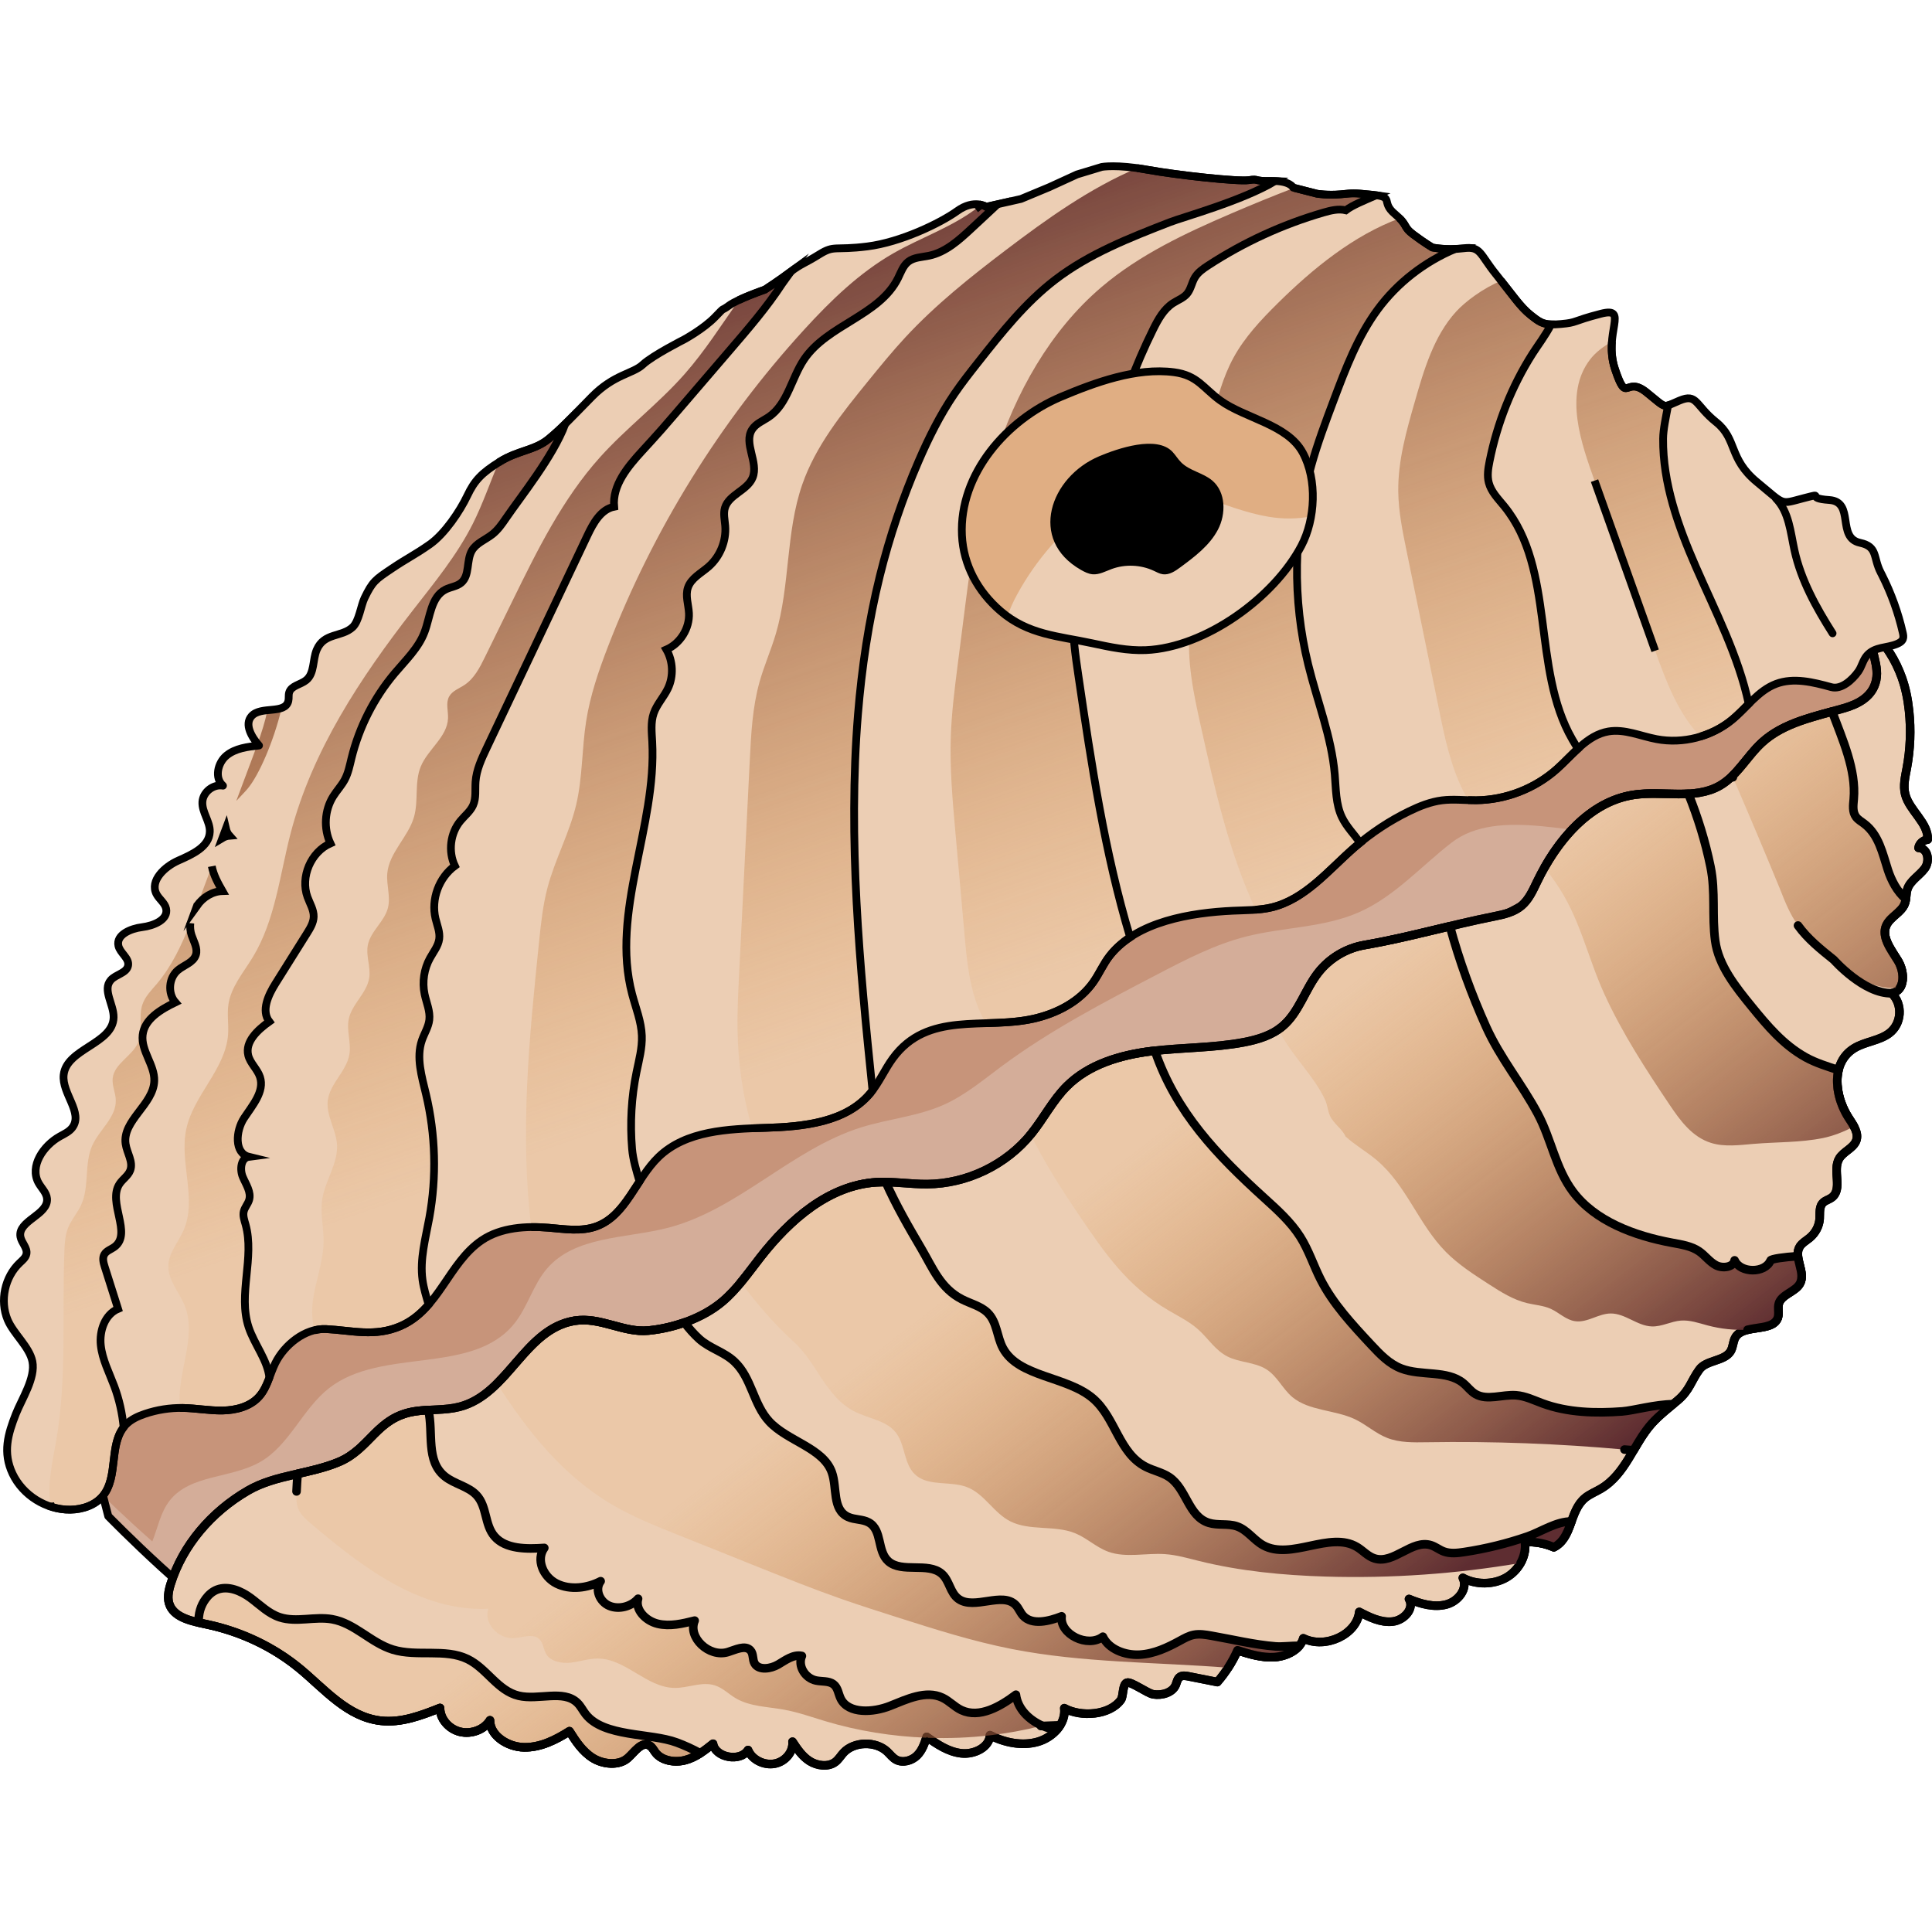 <?xml version="1.0" encoding="utf-8"?>
<!-- Created by: Science Figures, www.sciencefigures.org, Generator: Science Figures Editor -->
<svg version="1.1" id="Layer_1" xmlns="http://www.w3.org/2000/svg" xmlns:xlink="http://www.w3.org/1999/xlink" 
	 width="800px" height="800px" viewBox="0 0 249.353 207.443" enable-background="new 0 0 249.353 207.443"
	 xml:space="preserve">
<g>
	<g>
		<path fill="#D4AD99" d="M13.973,174.728c0,0,12.354,12.661,18.258,15.245c5.904,2.584,11.384,5.552,13.241,2.606
			c1.857-2.946,7.759-20.635,11.752-21.393c3.993-0.758,6.241-9.284,10.639-11.516c4.398-2.232,14.62-4.484,21.187-9.469
			c6.566-4.985,9.889-2.829,15.494-6.469c5.605-3.64,25.006-11.39,29.762-14.263s44.649-24.091,55.438-29.959
			c10.789-5.868,29.832-16.269,38.933-17.525c13.029-1.798,5.051-8.288,15.983-10.194c0,0-0.671-9.69-1.56-11.104
			c-0.889-1.414-19.974-3.332-19.974-3.332l-93.859,31.926l-72.293,41.421l-27.984,20.382l-11.316,4.842l-4.572,15.428
			L13.973,174.728z"/>
		<path fill="#C7947A" d="M244.444,70.959c0,0-0.565-9.279-1.437-10.625c-0.871-1.346-19.882-2.979-19.882-2.979l-93.942,31.606
			l-72.537,40.475l-28.125,19.835l-11.337,4.762l-4.725,14.836l0.833,3.224c0,0,2.804,2.761,6.367,5.9
			c0.709-1.789,1.058-3.762,2.24-5.274c2.653-3.396,7.972-2.844,11.704-4.999c3.783-2.184,5.44-6.841,8.885-9.526
			c6.79-5.292,18.456-1.609,23.874-8.3c1.74-2.149,2.429-5.014,4.231-7.112c3.629-4.223,10.1-3.874,15.498-5.241
			c9.154-2.319,16.033-10.159,25.042-12.987c3.539-1.111,7.333-1.419,10.716-2.942c2.705-1.217,5.01-3.15,7.39-4.92
			c6.262-4.656,13.216-8.283,20.136-11.889c3.681-1.918,7.403-3.852,11.424-4.877c4.843-1.234,10.047-1.132,14.618-3.15
			c4.558-2.013,7.966-5.898,11.901-8.954c6.131-4.761,16.566-0.654,24.321-0.981c0.021-0.001,0.042-0.003,0.064-0.004
			c6.48-2.967,12.601-5.352,16.692-5.938C237.485,79.599,244.444,70.959,244.444,70.959z"/>
		
			<path fill="none" stroke="#000000" stroke-width="1.023" stroke-linecap="round" stroke-linejoin="round" stroke-miterlimit="10" d="
			M13.973,174.728c0,0,12.354,12.661,18.258,15.245c5.904,2.584,11.384,5.552,13.241,2.606c1.857-2.946,7.759-20.635,11.752-21.393
			c3.993-0.758,6.241-9.284,10.639-11.516c4.398-2.232,14.62-4.484,21.187-9.469c6.566-4.985,9.889-2.829,15.494-6.469
			c5.605-3.64,25.006-11.39,29.762-14.263s44.649-24.091,55.438-29.959c10.789-5.868,29.832-16.269,38.933-17.525
			c13.029-1.798,11.717-8.235,15.983-10.194c0,0-0.671-9.69-1.56-11.104c-0.889-1.414-19.974-3.332-19.974-3.332l-93.859,31.926
			l-72.293,41.421l-27.984,20.382l-11.316,4.842l-4.572,15.428L13.973,174.728z"/>
		<path fill="#ECCEB4" d="M241.545,60.624c1.841,1.46,3.141,3.733,3.898,5.826c0.508,1.404,0.793,2.866,0.949,4.332
			c0.263,2.466,0.166,4.958-0.288,7.391c-0.21,1.123-0.494,2.277-0.208,3.393c0.54,2.104,3.01,3.693,2.898,5.841
			c-0.595,0.069-1.101,0.528-1.177,1.067c1.238,0.029,1.483,1.735,0.797,2.658c-0.686,0.923-1.856,1.565-2.224,2.63
			c-0.218,0.632-0.118,1.335-0.37,1.957c-0.442,1.09-1.835,1.651-2.344,2.716c-0.724,1.513,0.592,3.146,1.484,4.607
			c0.892,1.461,0.978,3.849-0.806,4.2c1.467,1.429,1.303,3.953-0.336,5.171c-1.273,0.946-3.085,1.073-4.461,1.892
			c-3.068,1.827-2.638,6.158-0.737,9.058c0.594,0.905,1.323,1.936,0.945,2.918c-0.367,0.954-1.623,1.379-2.169,2.258
			c-0.967,1.56,0.533,4.049-1.051,5.115c-0.322,0.217-0.731,0.324-1.016,0.58c-0.58,0.52-0.425,1.383-0.476,2.126
			c-0.064,0.924-0.531,1.814-1.277,2.437c-0.431,0.36-0.959,0.643-1.262,1.098c-0.93,1.4,0.807,3.353-0.006,4.813
			c-0.596,1.071-2.34,1.386-2.714,2.539c-0.201,0.618,0.069,1.313-0.159,1.923c-0.676,1.803-4.307,0.772-5.402,2.393
			c-0.383,0.566-0.319,1.311-0.677,1.891c-0.794,1.288-3.132,1.112-4.026,2.344c-1.098,1.513-1.234,2.67-2.818,4.004
			c-1.16,0.977-2.353,1.879-3.356,3.002c-2.339,2.62-3.305,6.455-6.526,8.376c-0.687,0.41-1.464,0.707-2.07,1.21
			c-2.022,1.681-1.609,5.148-4.015,6.35c-1.16-0.506-2.46-0.738-3.736-0.667c0.223,1.778-0.74,3.618-2.391,4.571
			c-1.652,0.952-3.914,0.972-5.618,0.048c0.683,1.375-0.558,3.02-2.141,3.436c-1.583,0.416-3.296-0.069-4.804-0.707
			c0.736,1.218-0.619,2.744-2.128,2.91c-1.509,0.165-2.962-0.552-4.291-1.245c-0.303,2.907-4.375,4.828-7.223,3.408
			c-0.399,1.432-2.069,2.316-3.699,2.428s-3.239-0.385-4.793-0.874c-0.648,1.468-1.526,2.85-2.6,4.092
			c-1.239-0.246-2.478-0.492-3.716-0.738c-0.36-0.071-0.762-0.137-1.069,0.04c-0.388,0.224-0.431,0.709-0.601,1.097
			c-0.422,0.966-1.761,1.372-2.899,1.18c-0.746-0.126-2.874-1.692-3.392-1.5c-0.591,0.219-0.432,1.743-0.771,2.215
			c-1.44,2.005-5.166,2.265-7.307,1.077c0.231,1.927-1.395,3.751-3.422,4.336c-2.027,0.585-4.301,0.113-6.172-0.849
			c-0.057,1.535-2,2.521-3.688,2.338s-3.132-1.17-4.482-2.12c-0.28,0.859-0.579,1.75-1.246,2.407
			c-0.667,0.657-1.816,1.004-2.681,0.547c-0.477-0.252-0.786-0.694-1.17-1.054c-1.487-1.397-4.302-1.321-5.645,0.151
			c-0.362,0.397-0.628,0.874-1.069,1.2c-0.907,0.67-2.321,0.488-3.294-0.13c-0.973-0.618-1.607-1.574-2.212-2.5
			c0.132,1.288-0.914,2.573-2.306,2.834s-2.949-0.536-3.433-1.758c-0.979,1.576-4.225,0.993-4.52-0.812
			c-1.07,0.857-2.185,1.736-3.558,2.109c-1.373,0.373-3.083,0.092-3.891-0.998c-0.228-0.308-0.391-0.68-0.738-0.877
			c-1.05-0.599-1.939,0.855-2.82,1.622c-1.163,1.012-3.155,0.827-4.504-0.013c-1.349-0.841-2.207-2.173-3.02-3.46
			c-1.748,1.104-3.72,2.119-5.867,2.077s-4.412-1.54-4.393-3.484c-0.72,1.197-2.399,1.839-3.867,1.477
			c-1.468-0.362-2.587-1.692-2.578-3.064c-2.422,0.962-4.993,1.945-7.638,1.647c-4.307-0.485-7.241-4.068-10.466-6.733
			c-3.377-2.79-7.551-4.779-11.984-5.711c-1.833-0.385-4.019-0.805-4.753-2.379c-0.421-0.902-0.206-1.928,0.086-2.86
			c1.549-4.951,5.211-9.271,9.971-12.029c3.588-2.078,7.996-2.095,11.783-3.717c4.011-1.718,4.836-5.707,9.682-6.494
			c1.921-0.312,3.939-0.112,5.814-0.594c6.335-1.628,8.367-10.056,14.858-11.111c3.332-0.542,6.313,1.58,9.538,1.265
			c3.318-0.324,7.018-1.592,9.568-3.754c1.916-1.624,3.353-3.732,4.901-5.715c3.767-4.827,8.828-9.272,14.928-9.667
			c2.191-0.142,4.386,0.253,6.583,0.235c5.149-0.042,10.213-2.491,13.449-6.504c1.598-1.981,2.767-4.312,4.564-6.112
			c2.834-2.839,6.913-4.04,10.89-4.539c3.977-0.499,8.028-0.405,11.964-1.154c1.805-0.343,3.634-0.894,5.031-2.088
			c2.098-1.793,2.869-4.702,4.568-6.882c1.456-1.869,3.617-3.165,5.946-3.567c5.766-0.996,11.096-2.587,16.835-3.723
			c1.223-0.242,2.489-0.542,3.446-1.342c0.956-0.798,1.481-1.989,2.024-3.115c2.539-5.264,6.734-10.353,12.491-11.217
			c3.732-0.56,7.874,0.689,11.135-1.206c2.237-1.3,3.49-3.793,5.4-5.542c2.862-2.622,6.902-3.359,10.623-4.446
			c1.683-0.492,3.419-1.348,4.012-3.195C242.762,64.988,241.181,62.874,241.545,60.624z"/>
		
			<path fill="none" stroke="#000000" stroke-width="1.108" stroke-linecap="round" stroke-linejoin="round" stroke-miterlimit="10" d="
			M241.545,60.624c1.841,1.46,3.141,3.733,3.898,5.826c0.508,1.404,0.793,2.866,0.949,4.332c0.263,2.466,0.166,4.958-0.288,7.391
			c-0.21,1.123-0.494,2.277-0.208,3.393c0.54,2.104,3.01,3.693,2.898,5.841c-0.595,0.069-1.101,0.528-1.177,1.067
			c1.238,0.029,1.483,1.735,0.797,2.658c-0.686,0.923-1.856,1.565-2.224,2.63c-0.218,0.632-0.118,1.335-0.37,1.957
			c-0.442,1.09-1.835,1.651-2.344,2.716c-0.724,1.513,0.592,3.146,1.484,4.607c0.892,1.461,0.978,3.849-0.806,4.2
			c1.467,1.429,1.303,3.953-0.336,5.171c-1.273,0.946-3.085,1.073-4.461,1.892c-3.068,1.827-2.638,6.158-0.737,9.058
			c0.594,0.905,1.323,1.936,0.945,2.918c-0.367,0.954-1.623,1.379-2.169,2.258c-0.967,1.56,0.533,4.049-1.051,5.115
			c-0.322,0.217-0.731,0.324-1.016,0.58c-0.58,0.52-0.425,1.383-0.476,2.126c-0.064,0.924-0.531,1.814-1.277,2.437
			c-0.431,0.36-0.959,0.643-1.262,1.098c-0.93,1.4,0.807,3.353-0.006,4.813c-0.596,1.071-2.34,1.386-2.714,2.539
			c-0.201,0.618,0.069,1.313-0.159,1.923c-0.676,1.803-4.307,0.772-5.402,2.393c-0.383,0.566-0.319,1.311-0.677,1.891
			c-0.794,1.288-3.132,1.112-4.026,2.344c-1.098,1.513-1.234,2.67-2.818,4.004c-1.16,0.977-2.353,1.879-3.356,3.002
			c-2.339,2.62-3.305,6.455-6.526,8.376c-0.687,0.41-1.464,0.707-2.07,1.21c-2.022,1.681-1.609,5.148-4.015,6.35
			c-1.16-0.506-2.46-0.738-3.736-0.667c0.223,1.778-0.74,3.618-2.391,4.571c-1.652,0.952-3.914,0.972-5.618,0.048
			c0.683,1.375-0.558,3.02-2.141,3.436c-1.583,0.416-3.296-0.069-4.804-0.707c0.736,1.218-0.619,2.744-2.128,2.91
			c-1.509,0.165-2.962-0.552-4.291-1.245c-0.303,2.907-4.375,4.828-7.223,3.408c-0.399,1.432-2.069,2.316-3.699,2.428
			s-3.239-0.385-4.793-0.874c-0.648,1.468-1.526,2.85-2.6,4.092c-1.239-0.246-2.478-0.492-3.716-0.738
			c-0.36-0.071-0.762-0.137-1.069,0.04c-0.388,0.224-0.431,0.709-0.601,1.097c-0.422,0.966-1.761,1.372-2.899,1.18
			c-0.746-0.126-2.874-1.692-3.392-1.5c-0.591,0.219-0.432,1.743-0.771,2.215c-1.44,2.005-5.166,2.265-7.307,1.077
			c0.231,1.927-1.395,3.751-3.422,4.336c-2.027,0.585-4.301,0.113-6.172-0.849c-0.057,1.535-2,2.521-3.688,2.338
			s-3.132-1.17-4.482-2.12c-0.28,0.859-0.579,1.75-1.246,2.407c-0.667,0.657-1.816,1.004-2.681,0.547
			c-0.477-0.252-0.786-0.694-1.17-1.054c-1.487-1.397-4.302-1.321-5.645,0.151c-0.362,0.397-0.628,0.874-1.069,1.2
			c-0.907,0.67-2.321,0.488-3.294-0.13c-0.973-0.618-1.607-1.574-2.212-2.5c0.132,1.288-0.914,2.573-2.306,2.834
			s-2.949-0.536-3.433-1.758c-0.979,1.576-4.225,0.993-4.52-0.812c-1.07,0.857-2.185,1.736-3.558,2.109
			c-1.373,0.373-3.083,0.092-3.891-0.998c-0.228-0.308-0.391-0.68-0.738-0.877c-1.05-0.599-1.939,0.855-2.82,1.622
			c-1.163,1.012-3.155,0.827-4.504-0.013c-1.349-0.841-2.207-2.173-3.02-3.46c-1.748,1.104-3.72,2.119-5.867,2.077
			s-4.412-1.54-4.393-3.484c-0.72,1.197-2.399,1.839-3.867,1.477c-1.468-0.362-2.587-1.692-2.578-3.064
			c-2.422,0.962-4.993,1.945-7.638,1.647c-4.307-0.485-7.241-4.068-10.466-6.733c-3.377-2.79-7.551-4.779-11.984-5.711
			c-1.833-0.385-4.019-0.805-4.753-2.379c-0.421-0.902-0.206-1.928,0.086-2.86c1.549-4.951,5.211-9.271,9.971-12.029
			c3.588-2.078,7.996-2.095,11.783-3.717c4.011-1.718,4.836-5.707,9.682-6.494c1.921-0.312,3.939-0.112,5.814-0.594
			c6.335-1.628,8.367-10.056,14.858-11.111c3.332-0.542,6.313,1.58,9.538,1.265c3.318-0.324,7.018-1.592,9.568-3.754
			c1.916-1.624,3.353-3.732,4.901-5.715c3.767-4.827,8.828-9.272,14.928-9.667c2.191-0.142,4.386,0.253,6.583,0.235
			c5.149-0.042,10.213-2.491,13.449-6.504c1.598-1.981,2.767-4.312,4.564-6.112c2.834-2.839,6.913-4.04,10.89-4.539
			c3.977-0.499,8.028-0.405,11.964-1.154c1.805-0.343,3.634-0.894,5.031-2.088c2.098-1.793,2.869-4.702,4.568-6.882
			c1.456-1.869,3.617-3.165,5.946-3.567c5.766-0.996,11.096-2.587,16.835-3.723c1.223-0.242,2.489-0.542,3.446-1.342
			c0.956-0.798,1.481-1.989,2.024-3.115c2.539-5.264,6.734-10.353,12.491-11.217c3.732-0.56,7.874,0.689,11.135-1.206
			c2.237-1.3,3.49-3.793,5.4-5.542c2.862-2.622,6.902-3.359,10.623-4.446c1.683-0.492,3.419-1.348,4.012-3.195
			C242.762,64.988,241.181,62.874,241.545,60.624z"/>
		
			<path fill="none" stroke="#000000" stroke-width="1.108" stroke-linecap="round" stroke-linejoin="round" stroke-miterlimit="10" d="
			M241.545,60.624c1.841,1.46,3.141,3.733,3.898,5.826c0.508,1.404,0.793,2.866,0.949,4.332c0.263,2.466,0.166,4.958-0.288,7.391
			c-0.21,1.123-0.494,2.277-0.208,3.393c0.54,2.104,3.01,3.693,2.898,5.841c-0.595,0.069-1.101,0.528-1.177,1.067
			c1.238,0.029,1.483,1.735,0.797,2.658c-0.686,0.923-1.856,1.565-2.224,2.63c-0.218,0.632-0.118,1.335-0.37,1.957
			c-0.442,1.09-1.835,1.651-2.344,2.716c-0.724,1.513,0.592,3.146,1.484,4.607c0.892,1.461,0.978,3.849-0.806,4.2
			c1.467,1.429,1.303,3.953-0.336,5.171c-1.273,0.946-3.085,1.073-4.461,1.892c-3.068,1.827-2.638,6.158-0.737,9.058
			c0.594,0.905,1.323,1.936,0.945,2.918c-0.367,0.954-1.623,1.379-2.169,2.258c-0.967,1.56,0.533,4.049-1.051,5.115
			c-0.322,0.217-0.731,0.324-1.016,0.58c-0.58,0.52-0.425,1.383-0.476,2.126c-0.064,0.924-0.531,1.814-1.277,2.437
			c-0.431,0.36-0.959,0.643-1.262,1.098c-0.93,1.4,0.807,3.353-0.006,4.813c-0.596,1.071-2.34,1.386-2.714,2.539
			c-0.201,0.618,0.069,1.313-0.159,1.923c-0.676,1.803-4.307,0.772-5.402,2.393c-0.383,0.566-0.319,1.311-0.677,1.891
			c-0.794,1.288-3.132,1.112-4.026,2.344c-1.098,1.513-1.234,2.67-2.818,4.004c-1.16,0.977-2.353,1.879-3.356,3.002
			c-2.339,2.62-3.305,6.455-6.526,8.376c-0.687,0.41-1.464,0.707-2.07,1.21c-2.022,1.681-1.609,5.148-4.015,6.35
			c-1.16-0.506-2.46-0.738-3.736-0.667c0.223,1.778-0.74,3.618-2.391,4.571c-1.652,0.952-3.914,0.972-5.618,0.048
			c0.683,1.375-0.558,3.02-2.141,3.436c-1.583,0.416-3.296-0.069-4.804-0.707c0.736,1.218-0.619,2.744-2.128,2.91
			c-1.509,0.165-2.962-0.552-4.291-1.245c-0.303,2.907-4.375,4.828-7.223,3.408c-0.399,1.432-2.069,2.316-3.699,2.428
			s-3.239-0.385-4.793-0.874c-0.648,1.468-1.526,2.85-2.6,4.092c-1.239-0.246-2.478-0.492-3.716-0.738
			c-0.36-0.071-0.762-0.137-1.069,0.04c-0.388,0.224-0.431,0.709-0.601,1.097c-0.422,0.966-1.761,1.372-2.899,1.18
			c-0.746-0.126-2.874-1.692-3.392-1.5c-0.591,0.219-0.432,1.743-0.771,2.215c-1.44,2.005-5.166,2.265-7.307,1.077
			c0.231,1.927-1.395,3.751-3.422,4.336c-2.027,0.585-4.301,0.113-6.172-0.849c-0.057,1.535-2,2.521-3.688,2.338
			s-3.132-1.17-4.482-2.12c-0.28,0.859-0.579,1.75-1.246,2.407c-0.667,0.657-1.816,1.004-2.681,0.547
			c-0.477-0.252-0.786-0.694-1.17-1.054c-1.487-1.397-4.302-1.321-5.645,0.151c-0.362,0.397-0.628,0.874-1.069,1.2
			c-0.907,0.67-2.321,0.488-3.294-0.13c-0.973-0.618-1.607-1.574-2.212-2.5c0.132,1.288-0.914,2.573-2.306,2.834
			s-2.949-0.536-3.433-1.758c-0.979,1.576-4.225,0.993-4.52-0.812c-1.07,0.857-2.185,1.736-3.558,2.109
			c-1.373,0.373-3.083,0.092-3.891-0.998c-0.228-0.308-0.391-0.68-0.738-0.877c-1.05-0.599-1.939,0.855-2.82,1.622
			c-1.163,1.012-3.155,0.827-4.504-0.013c-1.349-0.841-2.207-2.173-3.02-3.46c-1.748,1.104-3.72,2.119-5.867,2.077
			s-4.412-1.54-4.393-3.484c-0.72,1.197-2.399,1.839-3.867,1.477c-1.468-0.362-2.587-1.692-2.578-3.064
			c-2.422,0.962-4.993,1.945-7.638,1.647c-4.307-0.485-7.241-4.068-10.466-6.733c-3.377-2.79-7.551-4.779-11.984-5.711
			c-1.833-0.385-4.019-0.805-4.753-2.379c-0.421-0.902-0.206-1.928,0.086-2.86c1.549-4.951,5.211-9.271,9.971-12.029
			c3.588-2.078,7.996-2.095,11.783-3.717c4.011-1.718,4.836-5.707,9.682-6.494c1.921-0.312,3.939-0.112,5.814-0.594
			c6.335-1.628,8.367-10.056,14.858-11.111c3.332-0.542,6.313,1.58,9.538,1.265c3.318-0.324,7.018-1.592,9.568-3.754
			c1.916-1.624,3.353-3.732,4.901-5.715c3.767-4.827,8.828-9.272,14.928-9.667c2.191-0.142,4.386,0.253,6.583,0.235
			c5.149-0.042,10.213-2.491,13.449-6.504c1.598-1.981,2.767-4.312,4.564-6.112c2.834-2.839,6.913-4.04,10.89-4.539
			c3.977-0.499,8.028-0.405,11.964-1.154c1.805-0.343,3.634-0.894,5.031-2.088c2.098-1.793,2.869-4.702,4.568-6.882
			c1.456-1.869,3.617-3.165,5.946-3.567c5.766-0.996,11.096-2.587,16.835-3.723c1.223-0.242,2.489-0.542,3.446-1.342
			c0.956-0.798,1.481-1.989,2.024-3.115c2.539-5.264,6.734-10.353,12.491-11.217c3.732-0.56,7.874,0.689,11.135-1.206
			c2.237-1.3,3.49-3.793,5.4-5.542c2.862-2.622,6.902-3.359,10.623-4.446c1.683-0.492,3.419-1.348,4.012-3.195
			C242.762,64.988,241.181,62.874,241.545,60.624z"/>
		<g>
			
				<linearGradient id="SVGID_1_" gradientUnits="userSpaceOnUse" x1="306.842" y1="-204.645" x2="288.598" y2="-271.481" gradientTransform="matrix(0.925 -0.38 0.38 0.925 -60.351 520.761)">
				<stop  offset="0" style="stop-color:#5E2D31"/>
				<stop  offset="0.99" style="stop-color:#E1923C;stop-opacity:0.1"/>
			</linearGradient>
			<path fill="url(#SVGID_1_)" d="M136.823,201.716l-2.248,0.088c0.572,0.247,1.182,0.414,1.799,0.511
				C136.543,202.125,136.692,201.926,136.823,201.716z"/>
			
				<linearGradient id="SVGID_2_" gradientUnits="userSpaceOnUse" x1="277.421" y1="-196.611" x2="259.173" y2="-263.46" gradientTransform="matrix(0.925 -0.38 0.38 0.925 -60.351 520.761)">
				<stop  offset="0" style="stop-color:#5E2D31"/>
				<stop  offset="0.99" style="stop-color:#E1923C;stop-opacity:0.1"/>
			</linearGradient>
			<path fill="url(#SVGID_2_)" d="M134.336,201.813l0.239-0.009c-1.795-0.775-3.235-2.233-3.455-4.032
				c-2.007,1.506-4.699,3.093-7.044,1.986c-0.893-0.421-1.55-1.181-2.443-1.602c-2.127-1.003-4.595,0.203-6.764,1.064
				c-2.169,0.862-5.353,1.059-6.351-0.915c-0.325-0.643-0.36-1.453-0.967-1.899c-0.601-0.441-1.469-0.31-2.22-0.464
				c-1.46-0.301-2.401-1.928-1.835-3.17c-1.114-0.236-2.114,0.548-3.065,1.105c-0.951,0.557-2.487,0.79-3.028-0.126
				c-0.313-0.53-0.124-1.245-0.551-1.706c-0.681-0.734-1.923-0.075-2.914,0.226c-2.427,0.737-5.21-1.904-4.282-4.062
				c-1.55,0.391-3.191,0.784-4.76,0.409c-1.569-0.376-2.964-1.826-2.543-3.233c-0.849,0.987-2.451,1.452-3.719,0.914
				c-1.268-0.538-1.898-2.15-1.111-3.178c-1.71,0.892-3.934,1.182-5.687,0.307c-1.752-0.874-2.68-3.113-1.586-4.6
				c-2.288,0.162-4.987,0.171-6.417-1.478c-1.325-1.527-0.947-3.876-2.342-5.351c-1.063-1.124-2.863-1.422-4.081-2.408
				c-2.484-2.012-1.456-5.568-2.123-8.556c0,0,0,0-0.001,0c-0.257,0.014-0.513,0.033-0.769,0.055
				c-0.063,0.005-0.126,0.01-0.189,0.016c-0.285,0.027-0.568,0.06-0.849,0.105c-0.003,0-0.006,0.001-0.008,0.001
				c-0.909,0.148-1.676,0.408-2.349,0.744c-0.224,0.112-0.438,0.233-0.644,0.361c-0.411,0.256-0.787,0.54-1.142,0.842
				c-0.356,0.302-0.69,0.623-1.019,0.95c-0.164,0.164-0.327,0.329-0.489,0.496c-0.444,0.454-0.893,0.91-1.375,1.343
				c-0.089,0.08-0.179,0.158-0.27,0.236c-0.685,0.584-1.449,1.117-2.393,1.521c-0.005,0.002-0.01,0.003-0.014,0.005
				c-0.45,0.192-0.91,0.36-1.375,0.513c-0.165,0.054-0.333,0.1-0.5,0.15c-0.311,0.094-0.622,0.189-0.938,0.273
				c-0.204,0.054-0.409,0.104-0.614,0.155c-0.301,0.075-0.602,0.15-0.905,0.22c-0.334,0.077-0.668,0.154-1.003,0.23
				c-0.01,0.002-0.019,0.005-0.029,0.007c-0.06,0.759-0.102,1.519-0.139,2.276c-0.038,0.785-0.067,1.6,0.263,2.332
				c0.336,0.745,1.008,1.321,1.659,1.872c6.493,5.49,14.054,11.355,22.846,10.937c-0.655,1.77,1.175,3.913,3.241,3.794
				c1.12-0.064,2.405-0.62,3.25,0.062c0.614,0.497,0.574,1.372,0.977,2.021c0.584,0.941,1.967,1.207,3.141,1.082
				c1.174-0.125,2.303-0.534,3.487-0.531c3.634,0.008,6.315,3.764,9.949,3.793c1.738,0.014,3.487-0.849,5.14-0.34
				c1.041,0.32,1.803,1.124,2.725,1.67c1.822,1.08,4.123,1.09,6.249,1.477c1.815,0.331,3.551,0.954,5.311,1.483
				c4.221,1.268,8.63,1.968,13.054,2.138c0.012-0.037,0.026-0.074,0.037-0.111l0,0l0,0c0.058,0.041,0.117,0.082,0.176,0.122
				c2.672,0.092,5.347-0.011,7.991-0.322c0-0.006,0.003-0.012,0.004-0.018c0.009,0.005,0.019,0.009,0.029,0.013
				C130.01,202.748,132.197,202.356,134.336,201.813z"/>
			
				<linearGradient id="SVGID_3_" gradientUnits="userSpaceOnUse" x1="427.594" y1="-237.931" x2="409.316" y2="-304.89" gradientTransform="matrix(0.925 -0.38 0.38 0.925 -60.351 520.761)">
				<stop  offset="0" style="stop-color:#5E2D31"/>
				<stop  offset="0.99" style="stop-color:#E1923C;stop-opacity:0.1"/>
			</linearGradient>
			<path fill="url(#SVGID_3_)" d="M233.07,115.516c-2.911-1.609-4.976-4.093-6.973-6.539c-2.109-2.583-4.291-5.326-4.722-8.496
				c-0.438-3.227,0.061-6.318-0.605-9.569c-0.659-3.22-1.629-6.373-2.861-9.421c-2.302,0.126-4.747-0.21-7.039,0.134
				c-5.069,0.761-8.926,4.8-11.509,9.348c0.448,0.643,0.92,1.273,1.368,1.912c3.193,4.553,4.109,9.585,6.358,14.498
				c2.304,5.033,5.337,9.694,8.417,14.275c1.342,1.996,2.886,4.128,5.319,4.892c1.765,0.554,3.681,0.28,5.529,0.127
				c2.972-0.246,5.998-0.16,8.906-0.746c1.251-0.252,2.737-0.796,4.018-1.516c-0.09-0.168-0.191-0.333-0.294-0.496
				c-0.027-0.043-0.055-0.087-0.083-0.13c-0.088-0.137-0.178-0.274-0.265-0.406c-0.004-0.006-0.009-0.013-0.013-0.02
				c-0.137-0.209-0.264-0.427-0.385-0.649c-0.036-0.067-0.069-0.135-0.104-0.202c-0.083-0.162-0.162-0.326-0.236-0.493
				c-0.034-0.076-0.066-0.152-0.098-0.229c-0.073-0.177-0.139-0.356-0.201-0.537c-0.021-0.061-0.044-0.122-0.064-0.183
				c-0.157-0.493-0.271-0.995-0.338-1.496c-0.008-0.057-0.012-0.114-0.019-0.17c-0.022-0.198-0.036-0.395-0.043-0.591
				c-0.002-0.06-0.004-0.12-0.004-0.18c-0.001-0.213,0.007-0.424,0.026-0.633c0.003-0.032,0.003-0.065,0.007-0.098
				c0.027-0.251,0.067-0.497,0.125-0.737C235.852,116.678,234.382,116.241,233.07,115.516z"/>
			
				<linearGradient id="SVGID_4_" gradientUnits="userSpaceOnUse" x1="250.316" y1="-189.156" x2="232.069" y2="-256.003" gradientTransform="matrix(0.925 -0.38 0.38 0.925 -60.351 520.761)">
				<stop  offset="0" style="stop-color:#5E2D31"/>
				<stop  offset="0.99" style="stop-color:#E1923C;stop-opacity:0.1"/>
			</linearGradient>
			<path fill="url(#SVGID_4_)" d="M89.458,205.838c0.037-0.018,0.07-0.042,0.107-0.06c0.277-0.137,0.547-0.285,0.806-0.451
				c0,0,0,0,0,0c-0.975-0.541-2-1.007-3.029-1.388c-3.429-1.269-9.408-0.666-11.745-3.645c-0.38-0.484-0.638-1.049-1.088-1.481
				c-1.809-1.737-5.028-0.297-7.566-0.905c-2.734-0.656-4.102-3.524-6.602-4.736c-2.898-1.404-6.532-0.264-9.638-1.219
				c-2.846-0.875-4.91-3.407-7.854-3.925c-2.223-0.391-4.595,0.451-6.731-0.244c-1.475-0.48-2.562-1.607-3.781-2.506
				c-1.219-0.899-2.875-1.613-4.306-1.071c-0.614,0.233-1.105,0.675-1.476,1.174c-0.686,0.921-0.955,1.986-0.914,3.077
				c0.001,0,0.002,0,0.003,0.001c0.356,0.082,0.711,0.158,1.053,0.23c0.002,0,0.004,0.001,0.005,0.001
				c2.217,0.466,4.368,1.196,6.388,2.158c0.505,0.241,1.002,0.496,1.489,0.765c1.462,0.807,2.841,1.741,4.107,2.787
				c3.225,2.665,6.16,6.248,10.466,6.733c1.323,0.149,2.627-0.022,3.903-0.351c1.276-0.329,2.524-0.815,3.736-1.296
				c-0.004,0.515,0.151,1.023,0.424,1.477c0.091,0.151,0.195,0.297,0.31,0.434c0.231,0.275,0.508,0.518,0.819,0.715
				c0.156,0.098,0.32,0.185,0.491,0.259s0.349,0.134,0.533,0.179c1.468,0.362,3.147-0.28,3.867-1.477
				c-0.02,1.944,2.245,3.442,4.393,3.484c2.147,0.042,4.118-0.973,5.867-2.077c0.406,0.643,0.824,1.298,1.309,1.897
				c0.485,0.599,1.036,1.142,1.711,1.563c0.169,0.105,0.347,0.2,0.533,0.283c0.015,0.007,0.032,0.011,0.048,0.018
				c0.423,0.185,0.88,0.304,1.341,0.36c0.284,0.034,0.566,0.043,0.843,0.021c0.252-0.02,0.5-0.055,0.734-0.126c0,0,0,0,0,0
				c0.371-0.112,0.714-0.29,1.004-0.543c0.44-0.384,0.883-0.939,1.347-1.323c0.232-0.192,0.469-0.342,0.714-0.406
				c0.04-0.01,0.081-0.003,0.122-0.009c0.207-0.029,0.418-0.01,0.638,0.116l0,0l0,0c0.026,0.015,0.044,0.036,0.067,0.052
				c0.298,0.206,0.459,0.54,0.67,0.825c0.505,0.682,1.363,1.047,2.27,1.134c0.544,0.052,1.107,0.004,1.622-0.136
				C88.814,206.114,89.143,205.988,89.458,205.838z"/>
			
				<linearGradient id="SVGID_5_" gradientUnits="userSpaceOnUse" x1="307.569" y1="-204.904" x2="289.317" y2="-271.771" gradientTransform="matrix(0.925 -0.38 0.38 0.925 -60.351 520.761)">
				<stop  offset="0" style="stop-color:#5E2D31"/>
				<stop  offset="0.99" style="stop-color:#E1923C;stop-opacity:0.1"/>
			</linearGradient>
			<path fill="url(#SVGID_5_)" d="M165.327,192.792c0.066-0.015,0.132-0.031,0.197-0.048c0.53-0.141,1.031-0.363,1.461-0.657
				c0.052-0.036,0.103-0.073,0.153-0.111c0.207-0.157,0.401-0.326,0.561-0.518c-1.06-0.01-2.195,0.151-3.079,0.08
				c-2.76-0.221-5.541-0.9-8.263-1.378c-0.754-0.133-1.533-0.265-2.28-0.119c-0.639,0.125-1.204,0.444-1.761,0.749
				c-1.615,0.885-3.351,1.715-5.247,1.814s-3.989-0.722-4.726-2.32c-1.962,1.486-5.607-0.316-5.323-2.632
				c-1.628,0.645-3.82,1.182-4.971-0.072c-0.387-0.422-0.562-0.979-0.965-1.389c-1.726-1.756-5.322,0.673-7.366-0.775
				c-1.117-0.792-1.154-2.373-2.181-3.26c-1.769-1.526-5.134-0.055-6.88-1.604c-1.492-1.325-0.753-4.041-2.541-5.017
				c-0.795-0.434-1.822-0.326-2.651-0.704c-2.084-0.949-1.387-3.753-2.102-5.76c-1.126-3.161-5.706-4.007-8.075-6.557
				c-2.089-2.248-2.253-5.619-4.504-7.735c-1.353-1.272-3.199-1.701-4.556-2.941c-0.667-0.609-1.312-1.335-1.896-2.111
				c-1.533,0.54-3.129,0.896-4.649,1.044c-3.186,0.311-6.135-1.746-9.419-1.274c-0.079,0.013-0.158,0.022-0.236,0.037
				c-0.325,0.058-0.639,0.134-0.943,0.227c-0.134,0.042-0.263,0.092-0.392,0.141c-0.183,0.067-0.362,0.138-0.538,0.217
				c-0.196,0.089-0.389,0.183-0.577,0.286c-0.04,0.022-0.079,0.045-0.119,0.067c-0.668,0.376-1.292,0.83-1.881,1.335
				c-0.003,0.003-0.006,0.006-0.01,0.008c-0.23,0.197-0.453,0.403-0.674,0.612c-1.65,1.598-3.092,3.552-4.746,5.185
				c3.939,6.141,8.511,11.946,15.04,15.733c2.598,1.507,5.43,2.643,8.248,3.772c3.454,1.384,6.908,2.768,10.361,4.151
				c3.567,1.429,7.135,2.859,10.771,4.133c2.407,0.843,4.841,1.618,7.275,2.393c4.857,1.546,9.73,3.095,14.752,4.081
				c9.16,1.798,18.588,1.68,27.913,2.413c0.229-0.355,0.445-0.717,0.646-1.086c0.003-0.005,0.006-0.011,0.009-0.016
				c0.203-0.373,0.391-0.753,0.561-1.14c0.777,0.245,1.567,0.491,2.368,0.662c0.8,0.171,1.61,0.268,2.425,0.212
				C164.787,192.901,165.059,192.853,165.327,192.792z"/>
			
				<linearGradient id="SVGID_6_" gradientUnits="userSpaceOnUse" x1="450.976" y1="-244.343" x2="432.688" y2="-311.341" gradientTransform="matrix(0.925 -0.38 0.38 0.925 -60.351 520.761)">
				<stop  offset="0" style="stop-color:#5E2D31"/>
				<stop  offset="0.99" style="stop-color:#E1923C;stop-opacity:0.1"/>
			</linearGradient>
			<path fill="url(#SVGID_6_)" d="M245.822,95.717c0.084-0.207,0.124-0.424,0.154-0.644c-1.12-0.946-1.874-2.394-2.317-3.761
				c-0.694-2.137-1.17-4.537-3.069-5.965c-0.358-0.269-0.764-0.501-1.03-0.846c-0.505-0.656-0.376-1.526-0.307-2.316
				c0.333-3.799-1.457-7.708-2.796-11.314c-3.254,0.889-6.589,1.749-9.052,4.005c-1.413,1.295-2.468,2.994-3.827,4.318
				c0.025,0.057,0.048,0.115,0.072,0.171c2.079,4.805,4.088,9.551,6.068,14.379c0.643,1.637,1.296,3.292,2.342,4.753
				c1.223,1.708,2.931,3.08,4.616,4.429c1.42,1.136,2.868,2.289,4.589,2.999c1.24,0.511,2.657,0.757,3.975,0.568
				c0.49-0.783,0.399-2.005-0.041-2.994c-0.013-0.029-0.026-0.059-0.04-0.088c-0.061-0.128-0.125-0.253-0.197-0.371
				c-0.203-0.332-0.427-0.674-0.645-1.021c-0.261-0.415-0.512-0.838-0.703-1.263c-0.088-0.195-0.162-0.39-0.22-0.586
				c-0.172-0.586-0.188-1.17,0.084-1.737c0.191-0.399,0.506-0.728,0.849-1.04c0.457-0.416,0.963-0.803,1.288-1.29
				c0.081-0.122,0.151-0.25,0.207-0.386C245.822,95.718,245.822,95.717,245.822,95.717z"/>
			
				<linearGradient id="SVGID_7_" gradientUnits="userSpaceOnUse" x1="398.29" y1="-229.865" x2="380.021" y2="-296.792" gradientTransform="matrix(0.925 -0.38 0.38 0.925 -60.351 520.761)">
				<stop  offset="0" style="stop-color:#5E2D31"/>
				<stop  offset="0.99" style="stop-color:#E1923C;stop-opacity:0.1"/>
			</linearGradient>
			<path fill="url(#SVGID_7_)" d="M232.508,144.048c0.018-0.153,0.024-0.308,0.014-0.467c-0.001-0.024-0.001-0.048-0.003-0.072
				c-0.069-0.765-0.392-1.578-0.463-2.336c-1.806,0.106-3.461,0.356-3.544,0.556c-0.698,1.679-3.897,1.666-4.637-0.019
				c-0.127,0.885-1.535,1.088-2.394,0.636c-0.859-0.452-1.409-1.269-2.204-1.811c-0.983-0.671-2.245-0.865-3.446-1.086
				c-4.931-0.908-9.995-2.822-12.827-6.612c-2.242-3.001-2.783-6.756-4.52-10.016c-2.096-3.932-4.844-7.178-6.682-11.257
				c-1.895-4.204-3.463-8.535-4.675-12.981c-3.656,0.871-7.261,1.783-11.053,2.438c-2.33,0.402-4.49,1.698-5.946,3.567
				c-1.7,2.181-2.47,5.089-4.568,6.882c-0.181,0.155-0.37,0.298-0.565,0.432c0.427,0.923,1.009,1.774,1.593,2.611
				c1.446,2.072,3.415,4.218,4.453,6.526c0.292,0.648,0.321,1.371,0.611,2.018c0.446,0.997,1.621,1.735,1.997,2.652
				c1.21,1.112,2.691,1.949,3.958,3.006c3.931,3.28,5.45,8.332,9.025,11.931c1.606,1.617,3.581,2.892,5.537,4.152
				c1.533,0.988,3.111,1.995,4.922,2.432c1.014,0.244,2.091,0.308,3.034,0.728c1.091,0.486,1.96,1.431,3.156,1.606
				c1.579,0.231,2.994-0.977,4.588-0.995c1.89-0.02,3.44,1.611,5.331,1.672c1.283,0.041,2.452-0.654,3.729-0.755
				c1.182-0.093,2.337,0.326,3.481,0.63c1.664,0.443,3.415,0.624,5.143,0.555c0.608-0.15,1.285-0.222,1.911-0.335
				c0.106-0.019,0.211-0.039,0.313-0.062c0.063-0.014,0.124-0.03,0.185-0.045c0.112-0.029,0.221-0.061,0.325-0.097
				c0.044-0.015,0.09-0.029,0.133-0.045c0.14-0.054,0.27-0.117,0.389-0.19c0.028-0.017,0.052-0.038,0.079-0.057
				c0.092-0.064,0.176-0.135,0.252-0.215c0.027-0.029,0.054-0.057,0.079-0.088c0.087-0.11,0.164-0.229,0.217-0.371
				c0.172-0.457,0.063-0.963,0.082-1.448c0.006-0.162,0.027-0.321,0.077-0.475c0.327-1.009,1.703-1.377,2.442-2.17
				c0.106-0.113,0.198-0.235,0.273-0.369c0.092-0.166,0.144-0.34,0.178-0.517C232.497,144.142,232.503,144.095,232.508,144.048z"/>
			
				<linearGradient id="SVGID_8_" gradientUnits="userSpaceOnUse" x1="370.293" y1="-222.155" x2="352.03" y2="-289.062" gradientTransform="matrix(0.925 -0.38 0.38 0.925 -60.351 520.761)">
				<stop  offset="0" style="stop-color:#5E2D31"/>
				<stop  offset="0.99" style="stop-color:#E1923C;stop-opacity:0.1"/>
			</linearGradient>
			<path fill="url(#SVGID_8_)" d="M214.136,161.821c0.187-0.173,0.375-0.344,0.568-0.51c0.08-0.069,0.161-0.139,0.242-0.207
				c0.327-0.277,0.657-0.552,0.99-0.826c-2.321,0.02-5.133,0.823-6.549,0.93c-3.462,0.261-7.053,0.16-10.294-1.033
				c-1.12-0.412-2.216-0.958-3.416-1.048c-1.775-0.133-3.727,0.72-5.236-0.153c-0.625-0.362-1.033-0.961-1.583-1.413
				c-2.079-1.708-5.418-0.896-7.997-1.886c-1.57-0.603-2.734-1.826-3.837-3.007c-2.473-2.649-4.978-5.343-6.576-8.489
				c-0.925-1.822-1.534-3.774-2.637-5.515c-1.187-1.874-2.897-3.428-4.586-4.958c-6.159-5.578-11.456-11.101-14.168-19.046
				c-0.165,0.019-0.331,0.033-0.495,0.054c-3.977,0.499-8.056,1.7-10.89,4.539c-1.796,1.8-2.966,4.131-4.564,6.112
				c-0.028,0.035-0.061,0.064-0.09,0.099c1.778,3.629,3.98,7.065,6.238,10.401c3.31,4.889,6.241,9.185,11.494,12.268
				c1.333,0.782,2.748,1.48,3.882,2.489c1.297,1.154,2.215,2.704,3.801,3.505c1.546,0.78,3.498,0.718,4.963,1.619
				c1.46,0.897,2.119,2.55,3.421,3.629c2.15,1.783,5.478,1.618,8.057,2.841c1.463,0.694,2.653,1.824,4.169,2.415
				c1.596,0.622,3.387,0.586,5.114,0.557c8.504-0.14,17.024,0.176,25.502,0.946c0.331,0.03,0.731,0.063,1.173,0.092
				c0.09-0.152,0.18-0.303,0.27-0.455c0.055-0.093,0.11-0.186,0.165-0.279c0.059-0.099,0.12-0.197,0.179-0.296
				c0.126-0.207,0.255-0.413,0.385-0.616c0.035-0.055,0.07-0.111,0.105-0.165c0.162-0.247,0.33-0.488,0.504-0.725
				c0.043-0.059,0.087-0.117,0.131-0.175c0.186-0.245,0.376-0.486,0.58-0.714c0.236-0.264,0.483-0.514,0.737-0.757
				C213.974,161.968,214.056,161.895,214.136,161.821z"/>
			
				<linearGradient id="SVGID_9_" gradientUnits="userSpaceOnUse" x1="341.712" y1="-214.305" x2="323.459" y2="-281.177" gradientTransform="matrix(0.925 -0.38 0.38 0.925 -60.351 520.761)">
				<stop  offset="0" style="stop-color:#5E2D31"/>
				<stop  offset="0.99" style="stop-color:#E1923C;stop-opacity:0.1"/>
			</linearGradient>
			<path fill="url(#SVGID_9_)" d="M200.984,178.472c0.044-0.032,0.082-0.069,0.124-0.102c0.086-0.069,0.173-0.138,0.25-0.215
				c0.045-0.044,0.085-0.093,0.128-0.14c0.066-0.072,0.132-0.145,0.192-0.222c0.041-0.053,0.079-0.109,0.118-0.165
				c0.054-0.077,0.107-0.154,0.156-0.235c0.037-0.06,0.071-0.122,0.106-0.184c0.045-0.081,0.09-0.163,0.132-0.248
				c0.032-0.065,0.064-0.131,0.094-0.197c0.04-0.087,0.079-0.174,0.117-0.263c0.029-0.068,0.057-0.135,0.085-0.204
				c0.037-0.093,0.074-0.186,0.11-0.28c0.027-0.07,0.053-0.14,0.08-0.211c0.045-0.121,0.089-0.242,0.133-0.364
				c0.003-0.009,0.006-0.017,0.009-0.026c-1.925-0.036-3.965,1.343-5.65,1.926c-2.647,0.915-5.399,1.593-8.201,2.018
				c-0.876,0.133-1.808,0.236-2.634-0.076c-0.569-0.215-1.042-0.612-1.622-0.8c-2.47-0.804-4.816,2.48-7.296,1.704
				c-0.883-0.276-1.488-1.01-2.269-1.479c-3.495-2.098-8.538,1.754-12.115-0.226c-1.248-0.691-2.048-1.999-3.418-2.455
				c-1.143-0.381-2.444-0.078-3.595-0.437c-2.663-0.831-2.845-4.383-5.112-5.908c-0.893-0.601-2.024-0.82-2.995-1.31
				c-3.508-1.769-3.915-6.307-6.822-8.821c-3.373-2.916-9.618-2.72-11.647-6.515c-0.8-1.495-0.741-3.378-2.001-4.589
				c-0.87-0.836-2.169-1.146-3.273-1.707c-2.784-1.417-3.769-4.02-5.24-6.521c-1.666-2.831-3.274-5.615-4.604-8.602
				c-0.414-0.005-0.829-0.011-1.243,0.016c-6.1,0.395-11.162,4.841-14.928,9.667c-0.844,1.082-1.663,2.194-2.537,3.251
				c2.064,2.741,4.304,5.391,6.801,7.639c3.04,2.737,4.155,7.157,7.896,9.041c1.722,0.867,3.902,1.129,5.147,2.515
				c1.501,1.671,1.067,4.405,2.879,5.8c1.704,1.312,4.336,0.644,6.401,1.408c2.319,0.859,3.46,3.324,5.648,4.435
				c2.5,1.27,5.717,0.475,8.336,1.524c1.545,0.619,2.746,1.831,4.314,2.401c2.29,0.832,4.856,0.144,7.306,0.31
				c1.496,0.101,2.944,0.522,4.395,0.882c5.336,1.325,10.866,1.852,16.376,2.017c8.432,0.252,16.878-0.346,25.14-1.757
				c0.225-0.406,0.389-0.839,0.486-1.285c0.002-0.01,0.006-0.02,0.008-0.029c0.042-0.198,0.064-0.399,0.077-0.6
				c0.002-0.031,0.009-0.062,0.011-0.094c0.01-0.229,0.002-0.46-0.027-0.689c0.319-0.018,0.639-0.017,0.959,0.003
				c0.958,0.059,1.907,0.284,2.777,0.664C200.704,178.659,200.849,178.569,200.984,178.472z"/>
		</g>
		<g>
			
				<path fill="none" stroke="#000000" stroke-width="1.108" stroke-linecap="round" stroke-linejoin="round" stroke-miterlimit="10" d="
				M136.823,201.716l-2.248,0.088c0.572,0.247,1.182,0.414,1.799,0.511C136.543,202.125,136.692,201.926,136.823,201.716z"/>
			
				<path fill="none" stroke="#000000" stroke-width="1.108" stroke-linecap="round" stroke-linejoin="round" stroke-miterlimit="10" d="
				M134.336,201.813l0.239-0.009c-1.795-0.775-3.235-2.233-3.455-4.032c-2.007,1.506-4.699,3.093-7.044,1.986
				c-0.893-0.421-1.55-1.181-2.443-1.602c-2.127-1.003-4.595,0.203-6.764,1.064c-2.169,0.862-5.353,1.059-6.351-0.915
				c-0.325-0.643-0.36-1.453-0.967-1.899c-0.601-0.441-1.469-0.31-2.22-0.464c-1.46-0.301-2.401-1.928-1.835-3.17
				c-1.114-0.236-2.114,0.548-3.065,1.105c-0.951,0.557-2.487,0.79-3.028-0.126c-0.313-0.53-0.124-1.245-0.551-1.706
				c-0.681-0.734-1.923-0.075-2.914,0.226c-2.427,0.737-5.21-1.904-4.282-4.062c-1.55,0.391-3.191,0.784-4.76,0.409
				c-1.569-0.376-2.964-1.826-2.543-3.233c-0.849,0.987-2.451,1.452-3.719,0.914c-1.268-0.538-1.898-2.15-1.111-3.178
				c-1.71,0.892-3.934,1.182-5.687,0.307c-1.752-0.874-2.68-3.113-1.586-4.6c-2.288,0.162-4.987,0.171-6.417-1.478
				c-1.325-1.527-0.947-3.876-2.342-5.351c-1.063-1.124-2.863-1.422-4.081-2.408c-2.484-2.012-1.456-5.568-2.123-8.556
				c0,0,0,0-0.001,0c-0.257,0.014-0.513,0.033-0.769,0.055c-0.063,0.005-0.126,0.01-0.189,0.016
				c-0.285,0.027-0.568,0.06-0.849,0.105c-0.003,0-0.006,0.001-0.008,0.001c-0.909,0.148-1.676,0.408-2.349,0.744
				c-0.224,0.112-0.438,0.233-0.644,0.361c-0.411,0.256-0.787,0.54-1.142,0.842c-0.356,0.302-0.69,0.623-1.019,0.95
				c-0.164,0.164-0.327,0.329-0.489,0.496c-0.444,0.454-0.893,0.91-1.375,1.343c-0.089,0.08-0.179,0.158-0.27,0.236
				c-0.685,0.584-1.449,1.117-2.393,1.521c-0.005,0.002-0.01,0.003-0.014,0.005c-0.45,0.192-0.91,0.36-1.375,0.513
				c-0.165,0.054-0.333,0.1-0.5,0.15c-0.311,0.094-0.622,0.189-0.938,0.273c-0.204,0.054-0.409,0.104-0.614,0.155
				c-0.301,0.075-0.602,0.15-0.905,0.22c-0.334,0.077-0.668,0.154-1.003,0.23c-0.01,0.002-0.019,0.005-0.029,0.007
				c-0.06,0.759-0.102,1.519-0.139,2.276"/>
			
				<path fill="none" stroke="#000000" stroke-width="1.108" stroke-linecap="round" stroke-linejoin="round" stroke-miterlimit="10" d="
				M239.276,124.414c-0.09-0.168-0.191-0.333-0.294-0.496c-0.027-0.043-0.055-0.087-0.083-0.13
				c-0.088-0.137-0.178-0.274-0.265-0.406c-0.004-0.006-0.009-0.013-0.013-0.02c-0.137-0.209-0.264-0.427-0.385-0.649
				c-0.036-0.067-0.069-0.135-0.104-0.202c-0.083-0.162-0.162-0.326-0.236-0.493c-0.034-0.076-0.066-0.152-0.098-0.229
				c-0.073-0.177-0.139-0.356-0.201-0.537c-0.021-0.061-0.044-0.122-0.064-0.183c-0.157-0.493-0.271-0.995-0.338-1.496
				c-0.008-0.057-0.012-0.114-0.019-0.17c-0.022-0.198-0.036-0.395-0.043-0.591c-0.002-0.06-0.004-0.12-0.004-0.18
				c-0.001-0.213,0.007-0.424,0.026-0.633c0.003-0.032,0.003-0.065,0.007-0.098c0.027-0.251,0.067-0.497,0.125-0.737
				c-1.438-0.486-2.908-0.923-4.219-1.648c-2.911-1.609-4.976-4.093-6.973-6.539c-2.109-2.583-4.291-5.326-4.722-8.496
				c-0.438-3.227,0.061-6.318-0.605-9.569c-0.659-3.22-1.629-6.373-2.861-9.421c-2.302,0.126-4.747-0.21-7.039,0.134
				c-5.069,0.761-8.926,4.8-11.509,9.348"/>
			
				<path fill="none" stroke="#000000" stroke-width="1.108" stroke-linecap="round" stroke-linejoin="round" stroke-miterlimit="10" d="
				M89.458,205.838c0.037-0.018,0.07-0.042,0.107-0.06c0.277-0.137,0.547-0.285,0.806-0.451c0,0,0,0,0,0
				c-0.975-0.541-2-1.007-3.029-1.388c-3.429-1.269-9.408-0.666-11.745-3.645c-0.38-0.484-0.638-1.049-1.088-1.481
				c-1.809-1.737-5.028-0.297-7.566-0.905c-2.734-0.656-4.102-3.524-6.602-4.736c-2.898-1.404-6.532-0.264-9.638-1.219
				c-2.846-0.875-4.91-3.407-7.854-3.925c-2.223-0.391-4.595,0.451-6.731-0.244c-1.475-0.48-2.562-1.607-3.781-2.506
				c-1.219-0.899-2.875-1.613-4.306-1.071c-0.614,0.233-1.105,0.675-1.476,1.174c-0.686,0.921-0.955,1.986-0.914,3.077
				c0.001,0,0.002,0,0.003,0.001c0.356,0.082,0.711,0.158,1.053,0.23c0.002,0,0.004,0.001,0.005,0.001
				c2.217,0.466,4.368,1.196,6.388,2.158c0.505,0.241,1.002,0.496,1.489,0.765c1.462,0.807,2.841,1.741,4.107,2.787
				c3.225,2.665,6.16,6.248,10.466,6.733c1.323,0.149,2.627-0.022,3.903-0.351c1.276-0.329,2.524-0.815,3.736-1.296
				c-0.004,0.515,0.151,1.023,0.424,1.477c0.091,0.151,0.195,0.297,0.31,0.434c0.231,0.275,0.508,0.518,0.819,0.715
				c0.156,0.098,0.32,0.185,0.491,0.259s0.349,0.134,0.533,0.179c1.468,0.362,3.147-0.28,3.867-1.477
				c-0.02,1.944,2.245,3.442,4.393,3.484c2.147,0.042,4.118-0.973,5.867-2.077c0.406,0.643,0.824,1.298,1.309,1.897
				c0.485,0.599,1.036,1.142,1.711,1.563c0.169,0.105,0.347,0.2,0.533,0.283c0.015,0.007,0.032,0.011,0.048,0.018
				c0.423,0.185,0.88,0.304,1.341,0.36c0.284,0.034,0.566,0.043,0.843,0.021c0.252-0.02,0.5-0.055,0.734-0.126c0,0,0,0,0,0
				c0.371-0.112,0.714-0.29,1.004-0.543c0.44-0.384,0.883-0.939,1.347-1.323c0.232-0.192,0.469-0.342,0.714-0.406
				c0.04-0.01,0.081-0.003,0.122-0.009c0.207-0.029,0.418-0.01,0.638,0.116l0,0l0,0c0.026,0.015,0.044,0.036,0.067,0.052
				c0.298,0.206,0.459,0.54,0.67,0.825c0.505,0.682,1.363,1.047,2.27,1.134c0.544,0.052,1.107,0.004,1.622-0.136
				C88.814,206.114,89.143,205.988,89.458,205.838z"/>
			
				<path fill="none" stroke="#000000" stroke-width="1.108" stroke-linecap="round" stroke-linejoin="round" stroke-miterlimit="10" d="
				M158.506,194.287c0.229-0.355,0.445-0.717,0.646-1.086c0.003-0.005,0.006-0.011,0.009-0.016c0.203-0.373,0.391-0.753,0.561-1.14
				c0.777,0.245,1.567,0.491,2.368,0.662c0.8,0.171,1.61,0.268,2.425,0.212c0.272-0.019,0.543-0.066,0.811-0.127
				c0.066-0.015,0.132-0.031,0.197-0.048c0.53-0.141,1.031-0.363,1.461-0.657c0.052-0.036,0.103-0.073,0.153-0.111
				c0.207-0.157,0.401-0.326,0.561-0.518c-1.06-0.01-2.195,0.151-3.079,0.08c-2.76-0.221-5.541-0.9-8.263-1.378
				c-0.754-0.133-1.533-0.265-2.28-0.119c-0.639,0.125-1.204,0.444-1.761,0.749c-1.615,0.885-3.351,1.715-5.247,1.814
				s-3.989-0.722-4.726-2.32c-1.962,1.486-5.607-0.316-5.323-2.632c-1.628,0.645-3.82,1.182-4.971-0.072
				c-0.387-0.422-0.562-0.979-0.965-1.389c-1.726-1.756-5.322,0.673-7.366-0.775c-1.117-0.792-1.154-2.373-2.181-3.26
				c-1.769-1.526-5.134-0.055-6.88-1.604c-1.492-1.325-0.753-4.041-2.541-5.017c-0.795-0.434-1.822-0.326-2.651-0.704
				c-2.084-0.949-1.387-3.753-2.102-5.76c-1.126-3.161-5.706-4.007-8.075-6.557c-2.089-2.248-2.253-5.619-4.504-7.735
				c-1.353-1.272-3.199-1.701-4.556-2.941c-0.667-0.609-1.312-1.335-1.896-2.111c-1.533,0.54-3.129,0.896-4.649,1.044
				c-3.186,0.311-6.135-1.746-9.419-1.274c-0.079,0.013-0.158,0.022-0.236,0.037c-0.325,0.058-0.639,0.134-0.943,0.227
				c-0.134,0.042-0.263,0.092-0.392,0.141c-0.183,0.067-0.362,0.138-0.538,0.217c-0.196,0.089-0.389,0.183-0.577,0.286
				c-0.04,0.022-0.079,0.045-0.119,0.067c-0.668,0.376-1.292,0.83-1.881,1.335c-0.003,0.003-0.006,0.006-0.01,0.008
				c-0.23,0.197-0.453,0.403-0.674,0.612c-1.65,1.598-3.092,3.552-4.746,5.185"/>
			
				<path fill="none" stroke="#000000" stroke-width="1.108" stroke-linecap="round" stroke-linejoin="round" stroke-miterlimit="10" d="
				M232.06,98.497c1.223,1.708,2.931,3.08,4.616,4.429c0,0,3.882,4.404,7.48,4.314"/>
			
				<path fill="none" stroke="#000000" stroke-width="1.108" stroke-linecap="round" stroke-linejoin="round" stroke-miterlimit="10" d="
				M245.24,106.494c0.49-0.783,0.399-2.005-0.041-2.994c-0.013-0.029-0.026-0.059-0.04-0.088c-0.061-0.128-0.125-0.253-0.197-0.371
				c-0.203-0.332-0.427-0.674-0.645-1.021c-0.261-0.415-0.512-0.838-0.703-1.263c-0.088-0.195-0.162-0.39-0.22-0.586
				c-0.172-0.586-0.188-1.17,0.084-1.737c0.191-0.399,0.506-0.728,0.849-1.04c0.457-0.416,0.963-0.803,1.288-1.29
				c0.081-0.122,0.151-0.25,0.207-0.386c0,0,0-0.001,0-0.001c0.084-0.207,0.124-0.424,0.154-0.644
				c-1.12-0.946-1.874-2.394-2.317-3.761c-0.694-2.137-1.17-4.537-3.069-5.965c-0.358-0.269-0.764-0.501-1.03-0.846
				c-0.505-0.656-0.376-1.526-0.307-2.316c0.333-3.799-1.457-7.708-2.796-11.314c-3.254,0.889-6.589,1.749-9.052,4.005
				c-1.413,1.295-2.468,2.994-3.827,4.318c0.025,0.057,0.048,0.115,0.072,0.171"/>
			
				<path fill="none" stroke="#000000" stroke-width="1.108" stroke-linecap="round" stroke-linejoin="round" stroke-miterlimit="10" d="
				M225.554,150.673c0.608-0.15,1.285-0.222,1.911-0.335c0.106-0.019,0.211-0.039,0.313-0.062c0.063-0.014,0.124-0.03,0.185-0.045
				c0.112-0.029,0.221-0.061,0.325-0.097c0.044-0.015,0.09-0.029,0.133-0.045c0.14-0.054,0.27-0.117,0.389-0.19
				c0.028-0.017,0.052-0.038,0.079-0.057c0.092-0.064,0.176-0.135,0.252-0.215c0.027-0.029,0.054-0.057,0.079-0.088
				c0.087-0.11,0.164-0.229,0.217-0.371c0.172-0.457,0.063-0.963,0.082-1.448c0.006-0.162,0.027-0.321,0.077-0.475
				c0.327-1.009,1.703-1.377,2.442-2.17c0.106-0.113,0.198-0.235,0.273-0.369c0.092-0.166,0.144-0.34,0.178-0.517
				c0.009-0.046,0.015-0.094,0.02-0.141c0.018-0.153,0.024-0.308,0.014-0.467c-0.001-0.024-0.001-0.048-0.003-0.072
				c-0.069-0.765-0.392-1.578-0.463-2.336c-1.806,0.106-3.461,0.356-3.544,0.556c-0.698,1.679-3.897,1.666-4.637-0.019
				c-0.127,0.885-1.535,1.088-2.394,0.636c-0.859-0.452-1.409-1.269-2.204-1.811c-0.983-0.671-2.245-0.865-3.446-1.086
				c-4.931-0.908-9.995-2.822-12.827-6.612c-2.242-3.001-2.783-6.756-4.52-10.016c-2.096-3.932-4.844-7.178-6.682-11.257
				c-1.895-4.204-3.463-8.535-4.675-12.981c-3.656,0.871-7.261,1.783-11.053,2.438c-2.33,0.402-4.49,1.698-5.946,3.567
				c-1.7,2.181-2.47,5.089-4.568,6.882c-0.181,0.155-0.37,0.298-0.565,0.432"/>
			
				<path fill="none" stroke="#000000" stroke-width="1.108" stroke-linecap="round" stroke-linejoin="round" stroke-miterlimit="10" d="
				M209.664,166.134c0.331,0.03,0.731,0.063,1.173,0.092c0.09-0.152,0.18-0.303,0.27-0.455c0.055-0.093,0.11-0.186,0.165-0.279
				c0.059-0.099,0.12-0.197,0.179-0.296c0.126-0.207,0.255-0.413,0.385-0.616c0.035-0.055,0.07-0.111,0.105-0.165
				c0.162-0.247,0.33-0.488,0.504-0.725c0.043-0.059,0.087-0.117,0.131-0.175c0.186-0.245,0.376-0.486,0.58-0.714
				c0.236-0.264,0.483-0.514,0.737-0.757c0.079-0.076,0.161-0.149,0.241-0.223c0.187-0.173,0.375-0.344,0.568-0.51
				c0.08-0.069,0.161-0.139,0.242-0.207c0.327-0.277,0.657-0.552,0.99-0.826c-2.321,0.02-5.133,0.823-6.549,0.93
				c-3.462,0.261-7.053,0.16-10.294-1.033c-1.12-0.412-2.216-0.958-3.416-1.048c-1.775-0.133-3.727,0.72-5.236-0.153
				c-0.625-0.362-1.033-0.961-1.583-1.413c-2.079-1.708-5.418-0.896-7.997-1.886c-1.57-0.603-2.734-1.826-3.837-3.007
				c-2.473-2.649-4.978-5.343-6.576-8.489c-0.925-1.822-1.534-3.774-2.637-5.515c-1.187-1.874-2.897-3.428-4.586-4.958
				c-6.159-5.578-11.456-11.101-14.168-19.046c-0.165,0.019-0.331,0.033-0.495,0.054c-3.977,0.499-8.056,1.7-10.89,4.539
				c-1.796,1.8-2.966,4.131-4.564,6.112c-0.028,0.035-0.061,0.064-0.09,0.099"/>
			
				<path fill="none" stroke="#000000" stroke-width="1.108" stroke-linecap="round" stroke-linejoin="round" stroke-miterlimit="10" d="
				M196.255,180.768c0.225-0.406,0.389-0.839,0.486-1.285c0.002-0.01,0.006-0.02,0.008-0.029c0.042-0.198,0.064-0.399,0.077-0.6
				c0.002-0.031,0.009-0.062,0.011-0.094c0.01-0.229,0.002-0.46-0.027-0.689c0.319-0.018,0.639-0.017,0.959,0.003
				c0.958,0.059,1.907,0.284,2.777,0.664c0.158-0.079,0.302-0.168,0.437-0.266c0.044-0.032,0.082-0.069,0.124-0.102
				c0.086-0.069,0.173-0.138,0.25-0.215c0.045-0.044,0.085-0.093,0.128-0.14c0.066-0.072,0.132-0.145,0.192-0.222
				c0.041-0.053,0.079-0.109,0.118-0.165c0.054-0.077,0.107-0.154,0.156-0.235c0.037-0.06,0.071-0.122,0.106-0.184
				c0.045-0.081,0.09-0.163,0.132-0.248c0.032-0.065,0.064-0.131,0.094-0.197c0.04-0.087,0.079-0.174,0.117-0.263
				c0.029-0.068,0.057-0.135,0.085-0.204c0.037-0.093,0.074-0.186,0.11-0.28c0.027-0.07,0.053-0.14,0.08-0.211
				c0.045-0.121,0.089-0.242,0.133-0.364c0.003-0.009,0.006-0.017,0.009-0.026c-1.925-0.036-3.965,1.343-5.65,1.926
				c-2.647,0.915-5.399,1.593-8.201,2.018c-0.876,0.133-1.808,0.236-2.634-0.076c-0.569-0.215-1.042-0.612-1.622-0.8
				c-2.47-0.804-4.816,2.48-7.296,1.704c-0.883-0.276-1.488-1.01-2.269-1.479c-3.495-2.098-8.538,1.754-12.115-0.226
				c-1.248-0.691-2.048-1.999-3.418-2.455c-1.143-0.381-2.444-0.078-3.595-0.437c-2.663-0.831-2.845-4.383-5.112-5.908
				c-0.893-0.601-2.024-0.82-2.995-1.31c-3.508-1.769-3.915-6.307-6.822-8.821c-3.373-2.916-9.618-2.72-11.647-6.515
				c-0.8-1.495-0.741-3.378-2.001-4.589c-0.87-0.836-2.169-1.146-3.273-1.707c-2.784-1.417-3.769-4.02-5.24-6.521
				c-1.666-2.831-3.274-5.615-4.604-8.602c-0.414-0.005-0.829-0.011-1.243,0.016c-6.1,0.395-11.162,4.841-14.928,9.667
				c-0.844,1.082-1.663,2.194-2.537,3.251"/>
		</g>
		<g>
			<path fill="#ECCEB4" d="M242.908,53.277c-0.058-0.116-0.117-0.231-0.177-0.346c-1.01-1.947-0.341-3.329-2.663-3.829
				c-3.076-0.662-0.638-5.293-3.971-5.523c-3.335-0.23-0.264-1.023-3.335-0.23s-2.3,0.958-5.998-2.089
				c-3.699-3.047-2.522-5.535-5.274-7.735c-2.752-2.2-2.422-3.741-4.722-2.783c-2.3,0.958-1.529,1.123-4.281-1.077
				c-2.752-2.2-2.465,1.729-4.04-2.959s1.901-8.133-1.851-7.164c-3.752,0.97-2.982,1.134-5.117,1.322
				c-2.135,0.188-2.564-0.065-3.94-1.165c-1.376-1.1-2.335-2.618-4.449-5.235c-2.114-2.616-1.953-3.664-4.179-3.376
				c-2.226,0.288-4.052-0.103-4.052-0.103s-1.017-0.6-2.444-1.669s-0.583-1.143-2.418-2.681s0.017-2.161-2.787-2.442
				c-2.804-0.282-2.5-0.217-4.186-0.068c-1.687,0.148-3.039-0.077-3.039-0.077l-3.078-0.786c0,0-0.379-0.908-2.809-0.856
				c-2.43,0.053-1.522-0.326-2.904-0.112c-1.382,0.213-9.221-0.636-13.142-1.348c-3.921-0.712-5.843-0.359-5.843-0.359l-3.199,0.97
				l-3.599,1.649l-3.634,1.514l-4.482,1.014c0,0-1.561-1.034-3.743,0.536s-7.293,4.041-11.61,4.581
				c-4.317,0.54-4.221-0.203-6.203,1.028c-1.982,1.231-2.286,1.166-3.729,2.257c-1.443,1.092-3.29,2.288-3.29,2.288
				s-3.434,1.175-4.642,2.062s-0.304-0.065-1.778,1.466c-1.473,1.531-3.994,2.901-3.994,2.901s-4.068,2.058-5.342,3.249
				c-1.273,1.192-3.703,1.245-6.55,4.136s-3.85,4.014-5.628,5.479c-1.778,1.466-3.938,1.449-6.29,2.919
				c-2.351,1.47-3.255,2.422-4.185,4.388c-0.93,1.965-2.898,4.918-4.845,6.283s-2.856,1.744-4.937,3.145
				c-2.082,1.4-2.451,1.64-3.48,3.773c-0.472,0.978-0.711,3.003-1.534,3.766c-1.415,1.314-3.685,0.689-4.634,2.916
				c-0.551,1.293-0.265,3.017-1.349,3.913c-0.72,0.595-1.94,0.704-2.211,1.598c-0.107,0.352-0.019,0.738-0.104,1.097
				c-0.416,1.769-3.546,0.6-4.753,1.958c-0.953,1.072,0.017,2.719,0.968,3.794c-1.479,0.156-3.05,0.35-4.2,1.292
				s-1.576,2.916-0.451,3.888c-1.252-0.224-2.578,0.817-2.658,2.086c-0.084,1.338,1.004,2.531,0.955,3.87
				c-0.071,1.938-2.278,2.922-4.052,3.705c-1.774,0.783-3.72,2.6-2.831,4.324c0.348,0.674,1.085,1.14,1.243,1.882
				c0.307,1.443-1.624,2.215-3.089,2.394s-3.393,0.972-3.065,2.411c0.214,0.941,1.412,1.579,1.252,2.531
				c-0.167,0.996-1.584,1.134-2.244,1.898c-1.092,1.264,0.406,3.135,0.372,4.805c-0.069,3.422-6.09,4.027-6.448,7.43
				c-0.25,2.376,2.551,4.877,1.122,6.791c-0.396,0.53-1.028,0.816-1.607,1.137c-2.14,1.187-3.943,3.848-2.764,5.992
				c0.377,0.685,1.033,1.262,1.103,2.041c0.189,2.104-3.796,2.838-3.433,4.919c0.137,0.785,0.924,1.435,0.777,2.218
				c-0.09,0.48-0.507,0.815-0.863,1.15c-1.941,1.828-2.594,4.895-1.566,7.355c0.754,1.803,2.822,3.497,3.198,5.384
				c0.422,2.118-1.367,4.83-2.131,6.76c-1.034,2.614-1.72,4.996-0.428,7.722c1.324,2.793,4.361,4.683,7.452,4.637
				c1.578-0.024,3.222-0.572,4.218-1.796c2.058-2.53,0.669-6.807,2.932-9.155c0.666-0.69,1.567-1.104,2.475-1.412
				c1.57-0.532,3.232-0.791,4.889-0.764c1.721,0.028,3.429,0.362,5.15,0.329s3.54-0.501,4.692-1.78
				c1.082-1.202,1.391-2.892,2.108-4.341c1.149-2.325,3.826-4.532,6.518-4.392c3.402,0.177,6.321,1.056,9.645-0.386
				c4.969-2.156,6.173-8.161,10.489-11.078c2.462-1.664,5.729-1.851,8.598-1.613c2.084,0.172,4.252,0.541,6.212-0.186
				c3.814-1.414,5.081-6.144,8.014-8.962c3.53-3.391,8.941-3.599,13.833-3.746s10.375-0.717,13.497-4.487
				c1.131-1.366,1.832-3.036,2.878-4.467c4.516-6.181,11.782-3.696,18.157-5.126c3.035-0.681,5.993-2.218,7.765-4.774
				c0.745-1.074,1.263-2.298,2.066-3.33c3.491-4.483,10.572-5.583,15.905-5.834c1.672-0.079,3.367-0.04,4.995-0.429
				c4.341-1.038,7.356-4.822,10.721-7.753c2.13-1.855,4.507-3.427,7.047-4.662c1.346-0.654,2.757-1.219,4.241-1.405
				c1.456-0.182,2.93,0.006,4.397-0.009c3.798-0.039,7.565-1.494,10.403-4.018c2.091-1.86,3.916-4.395,6.675-4.862
				c2.082-0.352,4.134,0.598,6.209,0.99c3.399,0.642,7.064-0.297,9.734-2.496c1.9-1.564,3.381-3.761,5.682-4.632
				c2.269-0.859,4.8-0.223,7.14,0.419c1.295,0.355,2.708-0.928,3.485-2.024c0.453-0.638,0.596-1.47,1.112-2.058
				c1.036-1.179,2.563-0.936,3.887-1.5c0.311-0.132,0.636-0.316,0.758-0.631c0.097-0.253,0.041-0.535-0.018-0.799
				C244.999,58.143,244.098,55.637,242.908,53.277z"/>
			
				<linearGradient id="SVGID_10_" gradientUnits="userSpaceOnUse" x1="143.881" y1="-319.971" x2="152.488" y2="-211.398" gradientTransform="matrix(0.968 -0.25 0.25 0.968 -41.204 377.606)">
				<stop  offset="0" style="stop-color:#5E2D31"/>
				<stop  offset="0.99" style="stop-color:#E1923C;stop-opacity:0.4"/>
			</linearGradient>
			<path fill="url(#SVGID_10_)" d="M36.353,70.418c-0.513,0.187-1.177,0.223-1.837,0.293c-0.298,1.47-0.762,2.909-1.271,4.332
				c0.062,0.075,0.124,0.155,0.186,0.225c-0.093,0.01-0.186,0.021-0.279,0.031c-0.184,0.508-0.372,1.014-0.56,1.518
				c-0.699,1.867-1.398,3.733-2.098,5.6c0.481-0.529,1.002-1.029,1.463-1.576C33.428,79.093,35.345,74.68,36.353,70.418z"/>
			<g>
				<g>
					
						<linearGradient id="SVGID_11_" gradientUnits="userSpaceOnUse" x1="239.86" y1="-327.579" x2="248.467" y2="-219.006" gradientTransform="matrix(0.968 -0.25 0.25 0.968 -41.204 377.606)">
						<stop  offset="0" style="stop-color:#5E2D31"/>
						<stop  offset="0.99" style="stop-color:#E1923C;stop-opacity:0.1"/>
					</linearGradient>
					<path fill="url(#SVGID_11_)" d="M113.562,53.366c1.254-5.064,2.929-10.024,5.003-14.812c1.302-3.006,2.767-5.954,4.609-8.663
						c0.96-1.412,2.019-2.754,3.077-4.095c3.016-3.823,6.075-7.688,9.94-10.649c4.395-3.367,9.632-5.416,14.792-7.422
						c1.733-0.674,9.356-2.767,13.596-5.306c-0.157-0.006-0.302-0.017-0.48-0.013c-2.43,0.053-1.522-0.326-2.904-0.112
						c-1.382,0.213-9.221-0.636-13.142-1.348c-0.458-0.083-0.883-0.149-1.287-0.205c-6.125,2.613-11.609,6.526-16.918,10.556
						c-4.568,3.468-9.076,7.06-12.978,11.263c-1.715,1.847-3.306,3.806-4.896,5.762c-3.315,4.079-6.692,8.268-8.422,13.231
						c-2.159,6.192-1.562,13.047-3.431,19.333c-0.62,2.087-1.507,4.089-2.094,6.186c-0.911,3.251-1.084,6.656-1.253,10.028
						c-0.258,5.177-0.517,10.354-0.775,15.531l-0.613,12.28c-0.118,2.359-0.235,4.721-0.196,7.082
						c0.072,4.283,0.674,8.57,1.884,12.675c0.596-0.025,1.189-0.043,1.774-0.061c4.893-0.147,10.375-0.717,13.497-4.487
						c0.095-0.114,0.172-0.241,0.261-0.36c-1.659-16.136-3.185-32.355-1.873-48.507C111.224,65.231,112.109,59.232,113.562,53.366z"
						/>
					
						<linearGradient id="SVGID_12_" gradientUnits="userSpaceOnUse" x1="206.987" y1="-324.974" x2="215.594" y2="-216.4" gradientTransform="matrix(0.968 -0.25 0.25 0.968 -41.204 377.606)">
						<stop  offset="0" style="stop-color:#5E2D31"/>
						<stop  offset="0.99" style="stop-color:#E1923C;stop-opacity:0.1"/>
					</linearGradient>
					<path fill="url(#SVGID_12_)" d="M84.363,71.127c0.402-1.183,1.319-2.119,1.851-3.249c0.739-1.57,0.66-3.498-0.205-5.002
						c1.795-0.781,3.008-2.737,2.91-4.692c-0.056-1.108-0.487-2.243-0.134-3.295c0.409-1.222,1.703-1.864,2.673-2.714
						c1.474-1.292,2.292-3.297,2.143-5.251c-0.06-0.783-0.263-1.586-0.039-2.338c0.511-1.717,2.893-2.238,3.572-3.895
						c0.805-1.967-1.21-4.427-0.064-6.217c0.495-0.773,1.427-1.118,2.182-1.64c2.402-1.66,2.891-4.967,4.518-7.392
						c3.015-4.491,9.723-5.649,12.129-10.493c0.375-0.755,0.654-1.609,1.319-2.127c0.746-0.581,1.771-0.583,2.696-0.778
						c2.138-0.452,3.85-2.001,5.45-3.489l3.384-3.148l-1.452,0.329c0,0-0.25-0.158-0.679-0.256c-0.229,0.186-0.459,0.37-0.695,0.545
						c-3.224,2.401-7.118,3.706-10.607,5.703c-4.397,2.517-8.087,6.098-11.505,9.839C92.911,33.49,84.263,47.464,78.453,62.537
						c-1.197,3.105-2.279,6.275-2.798,9.562c-0.566,3.585-0.455,7.271-1.29,10.803c-0.869,3.676-2.733,7.051-3.699,10.703
						c-0.605,2.288-0.85,4.653-1.093,7.007c-1.261,12.231-2.503,24.663-1.004,36.807c0.752-0.011,1.498,0.022,2.219,0.082
						c2.084,0.172,4.252,0.541,6.212-0.186c2.575-0.955,3.989-3.421,5.539-5.789c-0.415-1.401-0.845-2.821-0.962-4.21
						c-0.28-3.309-0.09-6.659,0.577-9.913c0.317-1.546,0.741-3.094,0.685-4.67c-0.066-1.846-0.784-3.595-1.255-5.381
						c-2.798-10.614,3.186-21.629,2.595-32.589C84.113,73.542,83.97,72.284,84.363,71.127z"/>
					
						<linearGradient id="SVGID_13_" gradientUnits="userSpaceOnUse" x1="261.987" y1="-329.333" x2="270.593" y2="-220.76" gradientTransform="matrix(0.968 -0.25 0.25 0.968 -41.204 377.606)">
						<stop  offset="0" style="stop-color:#5E2D31"/>
						<stop  offset="0.99" style="stop-color:#E1923C;stop-opacity:0.1"/>
					</linearGradient>
					<path fill="url(#SVGID_13_)" d="M148.842,21.542c0.635-1.28,1.359-2.596,2.558-3.374c0.609-0.395,1.333-0.647,1.801-1.201
						c0.505-0.6,0.612-1.439,1.016-2.111c0.398-0.662,1.056-1.119,1.702-1.541c4.588-2.997,9.622-5.309,14.885-6.836
						c0.943-0.273,1.941-0.523,2.895-0.293c0.802-0.629,2.385-1.274,3.932-1.942c-0.129-0.018-0.265-0.035-0.422-0.051
						c-2.804-0.282-2.5-0.217-4.186-0.068c-1.687,0.148-3.039-0.077-3.039-0.077l-2.957-0.755c-2.737,1.053-5.452,2.164-8.146,3.322
						c-5.899,2.535-11.799,5.304-16.692,9.462c-6.69,5.686-11.106,13.68-13.798,22.037c-0.85,2.637-1.541,5.324-2.096,8.039
						c-0.822,4.023-1.341,8.101-1.86,12.175c-0.278,2.181-0.555,4.362-0.833,6.544c-0.39,3.067-0.781,6.139-0.887,9.229
						c-0.14,4.107,0.225,8.214,0.59,12.307c0.423,4.743,0.845,9.486,1.268,14.228c0.319,3.582,0.86,7.527,2.691,10.47
						c2.051-0.066,4.127-0.131,6.115-0.578c3.035-0.681,5.993-2.218,7.765-4.774c0.745-1.074,1.263-2.298,2.066-3.33
						c0.737-0.947,1.641-1.735,2.648-2.403c-3.295-10.976-4.997-22.37-6.667-33.715c-0.403-2.739-0.807-5.498-0.681-8.263
						c0.107-2.341,0.593-4.646,1.089-6.936C141.789,40.988,144.241,30.816,148.842,21.542z"/>
					
						<linearGradient id="SVGID_14_" gradientUnits="userSpaceOnUse" x1="303.857" y1="-332.652" x2="312.463" y2="-224.079" gradientTransform="matrix(0.968 -0.25 0.25 0.968 -41.204 377.606)">
						<stop  offset="0" style="stop-color:#5E2D31"/>
						<stop  offset="0.99" style="stop-color:#E1923C;stop-opacity:0.1"/>
					</linearGradient>
					<path fill="url(#SVGID_14_)" d="M197.539,19.7c-1.225-0.98-2.126-2.296-3.8-4.419c-2.367,0.984-4.651,2.714-5.808,3.983
						c-2.89,3.169-4.154,7.54-5.313,11.568c-1.095,3.805-2.199,7.676-2.152,11.634c0.03,2.58,0.549,5.126,1.067,7.654l4.455,21.769
						c0.726,3.548,1.675,7.384,3.516,10.425c0.338,0.011,0.676,0.02,1.014,0.017c3.798-0.039,7.565-1.494,10.403-4.018
						c0.928-0.825,1.806-1.777,2.734-2.629c-0.252-0.411-0.505-0.819-0.738-1.226c-5.263-9.16-2.12-21.888-8.785-30.085
						c-0.768-0.945-1.678-1.85-1.983-3.029c-0.232-0.896-0.082-1.843,0.099-2.751c0.981-4.912,2.861-9.684,5.553-13.912
						c0.663-1.041,1.683-2.37,2.392-3.765C199.083,20.879,198.581,20.533,197.539,19.7z"/>
					
						<linearGradient id="SVGID_15_" gradientUnits="userSpaceOnUse" x1="323.863" y1="-334.238" x2="332.469" y2="-225.665" gradientTransform="matrix(0.968 -0.25 0.25 0.968 -41.204 377.606)">
						<stop  offset="0" style="stop-color:#5E2D31"/>
						<stop  offset="0.99" style="stop-color:#E1923C;stop-opacity:0.1"/>
					</linearGradient>
					<path fill="url(#SVGID_15_)" d="M223.539,71.945c0.759-0.625,1.453-1.35,2.157-2.052c-1.317-6.175-4.287-11.895-6.823-17.701
						c-2.269-5.197-4.274-10.778-4.224-16.524c0.01-1.182,0.342-2.706,0.645-4.303c-0.692,0.201-0.931-0.198-2.808-1.699
						c-2.752-2.2-2.465,1.729-4.04-2.959c-0.437-1.302-0.481-2.501-0.402-3.544c-1.143,0.592-2.152,1.411-2.816,2.273
						c-3.448,4.475-1.103,10.95,0.57,15.644c2.608,7.318,5.216,14.636,7.824,21.954c1.406,3.946,2.984,8.114,5.828,11.067
						C220.936,73.649,222.34,72.932,223.539,71.945z"/>
					
						<linearGradient id="SVGID_16_" gradientUnits="userSpaceOnUse" x1="177.694" y1="-322.652" x2="186.3" y2="-214.078" gradientTransform="matrix(0.968 -0.25 0.25 0.968 -41.204 377.606)">
						<stop  offset="0" style="stop-color:#5E2D31"/>
						<stop  offset="0.99" style="stop-color:#E1923C;stop-opacity:0.1"/>
					</linearGradient>
					<path fill="url(#SVGID_16_)" d="M55.497,102.706c0.446-0.809,1.071-1.563,1.19-2.479c0.116-0.895-0.275-1.765-0.482-2.643
						c-0.585-2.484,0.443-5.271,2.5-6.781c-0.886-1.859-0.594-4.22,0.718-5.807c0.552-0.668,1.274-1.22,1.63-2.01
						c0.422-0.937,0.25-2.019,0.323-3.044c0.109-1.536,0.78-2.968,1.44-4.36c4.337-9.15,8.673-18.3,13.01-27.45
						c0.748-1.578,1.723-3.342,3.435-3.688c-0.251-2.752,1.743-5.143,3.61-7.18c0.845-0.922,1.691-1.845,2.519-2.783
						c0.605-0.686,1.201-1.379,1.797-2.073c0.738-0.86,1.477-1.72,2.216-2.58c1.61-1.875,3.221-3.751,4.831-5.626
						c2.352-2.74,4.73-5.491,6.706-8.521c0.184-0.282,0.67-0.915,1.181-1.621c-0.038,0.028-0.069,0.049-0.109,0.08
						c-1.443,1.092-3.29,2.288-3.29,2.288s-1.879,0.643-3.346,1.337c-2.27,3.226-4.396,6.581-6.997,9.538
						c-3.375,3.837-7.51,6.943-10.927,10.742c-4.839,5.38-8.084,11.97-11.268,18.468c-1.196,2.44-2.391,4.879-3.586,7.319
						c-0.665,1.357-1.385,2.779-2.645,3.613c-0.704,0.466-1.589,0.767-1.991,1.51c-0.449,0.83-0.102,1.848-0.137,2.791
						c-0.089,2.422-2.605,3.999-3.523,6.242c-0.832,2.034-0.262,4.392-0.87,6.504c-0.75,2.606-3.219,4.591-3.449,7.293
						c-0.126,1.478,0.454,2.99,0.089,4.428c-0.453,1.787-2.257,3.02-2.601,4.831c-0.263,1.385,0.394,2.812,0.183,4.206
						c-0.3,1.977-2.241,3.371-2.644,5.33c-0.307,1.493,0.339,3.049,0.085,4.552c-0.367,2.178-2.52,3.755-2.788,5.947
						c-0.236,1.928,1.058,3.726,1.187,5.665c0.165,2.455-1.531,4.649-1.902,7.081c-0.276,1.808,0.194,3.644,0.173,5.473
						c-0.029,2.584-1.033,5.055-1.379,7.616c-0.169,1.253-0.121,2.611,0.226,3.831c0.477-0.115,0.961-0.189,1.448-0.164
						c3.402,0.177,6.321,1.056,9.645-0.386c1.479-0.642,2.621-1.629,3.615-2.77c-0.305-1.051-0.635-2.098-0.784-3.178
						c-0.37-2.681,0.395-5.368,0.878-8.031c0.955-5.262,0.809-10.722-0.426-15.926c-0.547-2.302-1.301-4.737-0.53-6.974
						c0.305-0.884,0.84-1.699,0.952-2.627c0.137-1.135-0.381-2.234-0.611-3.354C54.474,105.773,54.728,104.101,55.497,102.706z"/>
					
						<linearGradient id="SVGID_17_" gradientUnits="userSpaceOnUse" x1="284.429" y1="-331.112" x2="293.035" y2="-222.539" gradientTransform="matrix(0.968 -0.25 0.25 0.968 -41.204 377.606)">
						<stop  offset="0" style="stop-color:#5E2D31"/>
						<stop  offset="0.99" style="stop-color:#E1923C;stop-opacity:0.1"/>
					</linearGradient>
					<path fill="url(#SVGID_17_)" d="M172.135,30.709c1.533-4.08,3.097-8.217,5.683-11.726c2.536-3.442,6.05-6.153,9.993-7.806
						c-1.693,0.071-2.952-0.191-2.952-0.191s-1.017-0.6-2.444-1.669c-1.214-0.91-0.797-1.106-1.773-2.091
						c-5.914,2.171-11.212,6.487-15.773,11.003c-2.137,2.116-4.225,4.34-5.666,6.98c-1.364,2.501-2.099,5.288-2.822,8.044
						c-1.132,4.315-2.272,8.693-2.225,13.154c0.027,2.59,0.456,5.177,0.265,7.76c-0.142,1.932-0.628,3.823-0.837,5.749
						c-0.473,4.361,0.485,8.737,1.437,13.02c1.779,8.005,3.592,16.081,7.041,23.517c0.69-0.053,1.376-0.132,2.049-0.293
						c4.341-1.038,7.356-4.822,10.721-7.753c0.234-0.204,0.482-0.391,0.722-0.588c-0.792-1.09-1.771-2.077-2.355-3.293
						c-0.811-1.691-0.769-3.644-0.927-5.512c-0.411-4.854-2.261-9.454-3.423-14.185c-2.064-8.405-1.927-17.341,0.393-25.678
						C170.04,36.284,171.088,33.494,172.135,30.709z"/>
					
						<linearGradient id="SVGID_18_" gradientUnits="userSpaceOnUse" x1="136.404" y1="-319.379" x2="145.01" y2="-210.805" gradientTransform="matrix(0.968 -0.25 0.25 0.968 -41.204 377.606)">
						<stop  offset="0" style="stop-color:#5E2D31"/>
						<stop  offset="0.99" style="stop-color:#E1923C;stop-opacity:0.1"/>
					</linearGradient>
					<path fill="url(#SVGID_18_)" d="M29.62,86.907c-0.24-0.266-0.384-0.585-0.462-0.923c-0.154,0.41-0.307,0.82-0.461,1.23
						C28.975,87.047,29.283,86.934,29.62,86.907z"/>
					
						<linearGradient id="SVGID_19_" gradientUnits="userSpaceOnUse" x1="131.862" y1="-319.019" x2="140.468" y2="-210.445" gradientTransform="matrix(0.968 -0.25 0.25 0.968 -41.204 377.606)">
						<stop  offset="0" style="stop-color:#5E2D31"/>
						<stop  offset="0.99" style="stop-color:#E1923C;stop-opacity:0.1"/>
					</linearGradient>
					<path fill="url(#SVGID_19_)" d="M28.714,94.053c-0.578-1.014-1.162-2.074-1.379-3.205c-0.613,1.635-1.225,3.27-1.838,4.906
						c-0.022,0.058-0.044,0.116-0.065,0.173C26.2,94.857,27.39,94.092,28.714,94.053z"/>
					
						<linearGradient id="SVGID_20_" gradientUnits="userSpaceOnUse" x1="107.749" y1="-317.107" x2="116.356" y2="-208.534" gradientTransform="matrix(0.968 -0.25 0.25 0.968 -41.204 377.606)">
						<stop  offset="0" style="stop-color:#5E2D31"/>
						<stop  offset="0.99" style="stop-color:#E1923C;stop-opacity:0.1"/>
					</linearGradient>
					<path fill="url(#SVGID_20_)" d="M14.81,139.944c2.258-1.725-0.946-5.71,0.609-8.09c0.41-0.627,1.119-1.053,1.387-1.753
						c0.42-1.101-0.427-2.252-0.595-3.418c-0.436-3.023,3.608-5.087,3.699-8.141c0.061-2.055-1.728-3.874-1.499-5.917
						c0.232-2.068,2.352-3.305,4.226-4.211c-1.022-1.166-0.866-3.167,0.325-4.16c0.794-0.662,2-0.983,2.316-1.968
						c0.271-0.842-0.272-1.7-0.55-2.539c-0.168-0.508-0.214-1.035-0.165-1.556c-1.112,2.81-2.391,5.557-4.335,7.85
						c-0.7,0.826-1.501,1.619-1.848,2.645c-0.531,1.57,0.107,3.385-0.549,4.908c-0.759,1.763-3.077,2.705-3.286,4.613
						c-0.103,0.936,0.36,1.845,0.398,2.786c0.092,2.246-2.113,3.845-3.034,5.895c-1.069,2.381-0.345,5.278-1.429,7.653
						c-0.473,1.037-1.267,1.91-1.69,2.969c-0.38,0.95-0.439,1.993-0.479,3.015c-0.315,8.115,0.331,16.309-1.033,24.315
						c-0.462,2.708-1.154,5.443-0.793,8.166c0.022,0.165,0.065,0.329,0.097,0.493c0.805,0.257,1.645,0.402,2.493,0.39
						c1.578-0.024,3.222-0.572,4.218-1.796c1.967-2.418,0.793-6.43,2.662-8.83c-0.173-1.821-0.573-3.62-1.217-5.336
						c-0.651-1.737-1.536-3.424-1.732-5.269c-0.196-1.845,0.525-3.964,2.233-4.687c-0.575-1.813-1.149-3.627-1.724-5.44
						c-0.163-0.513-0.32-1.094-0.062-1.566C13.727,140.463,14.355,140.292,14.81,139.944z"/>
					
						<linearGradient id="SVGID_21_" gradientUnits="userSpaceOnUse" x1="150.954" y1="-320.532" x2="159.561" y2="-211.959" gradientTransform="matrix(0.968 -0.25 0.25 0.968 -41.204 377.606)">
						<stop  offset="0" style="stop-color:#5E2D31"/>
						<stop  offset="0.99" style="stop-color:#E1923C;stop-opacity:0.1"/>
					</linearGradient>
					<path fill="url(#SVGID_21_)" d="M33.558,118.047c-0.33-1.015-1.266-1.763-1.519-2.8c-0.432-1.769,1.235-3.29,2.717-4.349
						c-1.071-1.421-0.133-3.427,0.813-4.935l4.058-6.47c0.412-0.657,0.837-1.356,0.858-2.131c0.024-0.895-0.493-1.701-0.798-2.543
						c-0.939-2.598,0.431-5.807,2.956-6.926c-0.897-1.906-0.76-4.261,0.352-6.05c0.468-0.753,1.093-1.406,1.508-2.19
						c0.45-0.848,0.634-1.806,0.862-2.739c0.985-4.021,2.909-7.808,5.575-10.975c1.417-1.683,3.077-3.253,3.852-5.312
						c0.742-1.97,0.828-4.546,2.707-5.495c0.66-0.333,1.462-0.395,2.028-0.872c1.14-0.96,0.629-2.876,1.383-4.161
						c0.577-0.983,1.762-1.396,2.654-2.106c0.69-0.549,1.207-1.282,1.704-2.011c2.007-2.94,6.09-7.966,7.708-12.25
						c-0.732,0.721-1.383,1.321-2.19,1.986c-1.778,1.466-3.938,1.449-6.29,2.919c-0.052,0.032-0.093,0.061-0.144,0.093
						c-1.121,2.633-2.043,5.359-3.33,7.916c-2.049,4.072-4.979,7.621-7.776,11.22C46.52,66.521,40.32,75.89,37.536,86.491
						c-1.432,5.452-1.988,11.282-4.914,16.099c-1.199,1.973-2.81,3.822-3.143,6.107c-0.186,1.276,0.051,2.577-0.043,3.863
						c-0.326,4.491-4.492,7.847-5.406,12.256c-0.889,4.29,1.424,8.998-0.334,13.011c-0.672,1.535-1.922,2.898-1.969,4.573
						c-0.053,1.883,1.42,3.419,2.118,5.168c1.651,4.132-1.148,8.89-0.597,13.204c0.114-0.001,0.228-0.011,0.341-0.009
						c1.721,0.028,3.429,0.362,5.15,0.329c1.721-0.033,3.54-0.501,4.692-1.78c0.629-0.699,0.996-1.565,1.335-2.451
						c-0.217-2.261-1.938-4.291-2.677-6.529c-1.397-4.229,0.801-8.971-0.399-13.259c-0.152-0.542-0.358-1.103-0.236-1.652
						c0.121-0.541,0.543-0.971,0.7-1.503c0.298-1.009-0.41-2.002-0.819-2.971c-0.41-0.969-0.247-2.464,0.796-2.599
						c-1.917-0.466-1.715-3.343-0.633-4.993C32.58,121.705,34.169,119.923,33.558,118.047z"/>
				</g>
			</g>
			<g>
				<g>
					<path fill="none" stroke="#000000" stroke-miterlimit="10" d="M97.074,124.669c0.596-0.025,1.189-0.043,1.774-0.061
						c4.893-0.147,10.375-0.717,13.497-4.487c0.095-0.114,0.172-0.241,0.261-0.36c-1.659-16.136-3.185-32.355-1.873-48.507
						c0.49-6.024,1.375-12.022,2.828-17.888c1.254-5.064,2.929-10.024,5.003-14.812c1.302-3.006,2.767-5.954,4.609-8.663
						c0.96-1.412,2.019-2.754,3.077-4.095c3.016-3.823,6.075-7.688,9.94-10.649c4.395-3.367,9.632-5.416,14.792-7.422
						c1.733-0.674,9.356-2.767,13.596-5.306c-0.157-0.006-0.302-0.017-0.48-0.013c-2.43,0.053-1.522-0.326-2.904-0.112
						c-1.382,0.213-9.221-0.636-13.142-1.348c-0.458-0.083-0.883-0.149-1.287-0.205"/>
					<path fill="none" stroke="#000000" stroke-miterlimit="10" d="M68.57,137.42c0.752-0.011,1.498,0.022,2.219,0.082
						c2.084,0.172,4.252,0.541,6.212-0.186c2.575-0.955,3.989-3.421,5.539-5.789c-0.415-1.401-0.845-2.821-0.962-4.21
						c-0.28-3.309-0.09-6.659,0.577-9.913c0.317-1.546,0.741-3.094,0.685-4.67c-0.066-1.846-0.784-3.595-1.255-5.381
						c-2.798-10.614,3.186-21.629,2.595-32.589c-0.066-1.22-0.209-2.479,0.184-3.636c0.402-1.183,1.319-2.119,1.851-3.249
						c0.739-1.57,0.66-3.498-0.205-5.002c1.795-0.781,3.008-2.737,2.91-4.692c-0.056-1.108-0.487-2.243-0.134-3.295
						c0.409-1.222,1.703-1.864,2.673-2.714c1.474-1.292,2.292-3.297,2.143-5.251c-0.06-0.783-0.263-1.586-0.039-2.338
						c0.511-1.717,2.893-2.238,3.572-3.895c0.805-1.967-1.21-4.427-0.064-6.217c0.495-0.773,1.427-1.118,2.182-1.64
						c2.402-1.66,2.891-4.967,4.518-7.392c3.015-4.491,9.723-5.649,12.129-10.493c0.375-0.755,0.654-1.609,1.319-2.127
						c0.746-0.581,1.771-0.583,2.696-0.778c2.138-0.452,3.85-2.001,5.45-3.489l3.384-3.148l-1.452,0.329c0,0-0.25-0.158-0.679-0.256
						c-0.229,0.186-0.459,0.37-0.695,0.545"/>
					<path fill="none" stroke="#000000" stroke-miterlimit="10" d="M127.264,111.105c2.051-0.066,4.127-0.131,6.115-0.578
						c3.035-0.681,5.993-2.218,7.765-4.774c0.745-1.074,1.263-2.298,2.066-3.33c0.737-0.947,1.641-1.735,2.648-2.403
						c-3.295-10.976-4.997-22.37-6.667-33.715c-0.403-2.739-0.807-5.498-0.681-8.263c0.107-2.341,0.593-4.646,1.089-6.936
						c2.19-10.118,4.642-20.29,9.243-29.564c0.635-1.28,1.359-2.596,2.558-3.374c0.609-0.395,1.333-0.647,1.801-1.201
						c0.505-0.6,0.612-1.439,1.016-2.111c0.398-0.662,1.056-1.119,1.702-1.541c4.588-2.997,9.622-5.309,14.885-6.836
						c0.943-0.273,1.941-0.523,2.895-0.293c0.802-0.629,2.385-1.274,3.932-1.942c-0.129-0.018-0.265-0.035-0.422-0.051
						c-2.804-0.282-2.5-0.217-4.186-0.068c-1.687,0.148-3.039-0.077-3.039-0.077l-2.957-0.755"/>
					<path fill="none" stroke="#000000" stroke-miterlimit="10" d="M189.504,82.314c0.338,0.011,0.676,0.02,1.014,0.017
						c3.798-0.039,7.565-1.494,10.403-4.018c0.928-0.825,1.806-1.777,2.734-2.629c-0.252-0.411-0.505-0.819-0.738-1.226
						c-5.263-9.16-2.12-21.888-8.785-30.085c-0.768-0.945-1.678-1.85-1.983-3.029c-0.232-0.896-0.082-1.843,0.099-2.751
						c0.981-4.912,2.861-9.684,5.553-13.912c0.663-1.041,1.683-2.37,2.392-3.765c-1.11-0.038-1.612-0.383-2.654-1.217
						c-1.225-0.98-2.126-2.296-3.8-4.419"/>
					<path fill="none" stroke="#000000" stroke-miterlimit="10" d="M219.45,74.1c1.486-0.45,2.89-1.168,4.089-2.155
						c0.759-0.625,1.453-1.35,2.157-2.052c-1.317-6.175-4.287-11.895-6.823-17.701c-2.269-5.197-4.274-10.778-4.224-16.524
						c0.01-1.182,0.342-2.706,0.645-4.303c-0.692,0.201-0.931-0.198-2.808-1.699c-2.752-2.2-2.465,1.729-4.04-2.959
						c-0.437-1.302-0.481-2.501-0.402-3.544"/>
					<path fill="none" stroke="#000000" stroke-miterlimit="10" d="M205.798,41.079c2.608,7.318,5.216,14.636,7.824,21.954"/>
					<path fill="none" stroke="#000000" stroke-miterlimit="10" d="M40.609,150.743c0.477-0.115,0.961-0.189,1.448-0.164
						c3.402,0.177,6.321,1.056,9.645-0.386c1.479-0.642,2.621-1.629,3.615-2.77c-0.305-1.051-0.635-2.098-0.784-3.178
						c-0.37-2.681,0.395-5.368,0.878-8.031c0.955-5.262,0.809-10.722-0.426-15.926c-0.547-2.302-1.301-4.737-0.53-6.974
						c0.305-0.884,0.84-1.699,0.952-2.627c0.137-1.135-0.381-2.234-0.611-3.354c-0.321-1.56-0.068-3.232,0.702-4.628
						c0.446-0.809,1.071-1.563,1.19-2.479c0.116-0.895-0.275-1.765-0.482-2.643c-0.585-2.484,0.443-5.271,2.5-6.781
						c-0.886-1.859-0.594-4.22,0.718-5.807c0.552-0.668,1.274-1.22,1.63-2.01c0.422-0.937,0.25-2.019,0.323-3.044
						c0.109-1.536,0.78-2.968,1.44-4.36c4.337-9.15,8.673-18.3,13.01-27.45c0.748-1.578,1.723-3.342,3.435-3.688
						c-0.251-2.752,1.743-5.143,3.61-7.18c0.845-0.922,1.691-1.845,2.519-2.783c0.605-0.686,1.201-1.379,1.797-2.073
						c0.738-0.86,1.477-1.72,2.216-2.58c1.61-1.875,3.221-3.751,4.831-5.626c2.352-2.74,4.73-5.491,6.706-8.521
						c0.184-0.282,0.67-0.915,1.181-1.621c-0.038,0.028-0.069,0.049-0.109,0.08c-1.443,1.092-3.29,2.288-3.29,2.288
						s-1.879,0.643-3.346,1.337"/>
					<path fill="none" stroke="#000000" stroke-miterlimit="10" d="M162.062,96.452c0.69-0.053,1.376-0.132,2.049-0.293
						c4.341-1.038,7.356-4.822,10.721-7.753c0.234-0.204,0.482-0.391,0.722-0.588c-0.792-1.09-1.771-2.077-2.355-3.293
						c-0.811-1.691-0.769-3.644-0.927-5.512c-0.411-4.854-2.261-9.454-3.423-14.185c-2.064-8.405-1.927-17.341,0.393-25.678
						c0.798-2.866,1.846-5.656,2.893-8.441c1.533-4.08,3.097-8.217,5.683-11.726c2.536-3.442,6.05-6.153,9.993-7.806
						c-1.693,0.071-2.952-0.191-2.952-0.191s-1.017-0.6-2.444-1.669c-1.214-0.91-0.797-1.106-1.773-2.091"/>
					<path fill="none" stroke="#000000" stroke-miterlimit="10" d="M29.62,86.907c-0.24-0.266-0.384-0.585-0.462-0.923
						c-0.154,0.41-0.307,0.82-0.461,1.23C28.975,87.047,29.283,86.934,29.62,86.907z"/>
					<path fill="none" stroke="#000000" stroke-miterlimit="10" d="M25.497,95.754c-0.022,0.058-0.044,0.116-0.065,0.173
						c0.768-1.07,1.958-1.835,3.282-1.874c-0.578-1.014-1.162-2.074-1.379-3.205"/>
					<path fill="none" stroke="#000000" stroke-miterlimit="10" d="M6.485,173.008c0.022,0.165,0.065,0.329,0.097,0.493
						c0.805,0.257,1.645,0.402,2.493,0.39c1.578-0.024,3.222-0.572,4.218-1.796c1.967-2.418,0.793-6.43,2.662-8.83
						c-0.173-1.821-0.573-3.62-1.217-5.336c-0.651-1.737-1.536-3.424-1.732-5.269c-0.196-1.845,0.525-3.964,2.233-4.687
						c-0.575-1.813-1.149-3.627-1.724-5.44c-0.163-0.513-0.32-1.094-0.062-1.566c0.274-0.503,0.902-0.673,1.357-1.021
						c2.258-1.725-0.946-5.71,0.609-8.09c0.41-0.627,1.119-1.053,1.387-1.753c0.42-1.101-0.427-2.252-0.595-3.418
						c-0.436-3.023,3.608-5.087,3.699-8.141c0.061-2.055-1.728-3.874-1.499-5.917c0.232-2.068,2.352-3.305,4.226-4.211
						c-1.022-1.166-0.866-3.167,0.325-4.16c0.794-0.662,2-0.983,2.316-1.968c0.271-0.842-0.272-1.7-0.55-2.539
						c-0.168-0.508-0.214-1.035-0.165-1.556"/>
					<path fill="none" stroke="#000000" stroke-miterlimit="10" d="M23.248,160.772c0.114-0.001,0.228-0.011,0.341-0.009
						c1.721,0.028,3.429,0.362,5.15,0.329c1.721-0.033,3.54-0.501,4.692-1.78c0.629-0.699,0.996-1.565,1.335-2.451
						c-0.217-2.261-1.938-4.291-2.677-6.529c-1.397-4.229,0.801-8.971-0.399-13.259c-0.152-0.542-0.358-1.103-0.236-1.652
						c0.121-0.541,0.543-0.971,0.7-1.503c0.298-1.009-0.41-2.002-0.819-2.971c-0.41-0.969-0.247-2.464,0.796-2.599
						c-1.917-0.466-1.715-3.343-0.633-4.993c1.082-1.65,2.671-3.431,2.06-5.307c-0.33-1.015-1.266-1.763-1.519-2.8
						c-0.432-1.769,1.235-3.29,2.717-4.349c-1.071-1.421-0.133-3.427,0.813-4.935l4.058-6.47c0.412-0.657,0.837-1.356,0.858-2.131
						c0.024-0.895-0.493-1.701-0.798-2.543c-0.939-2.598,0.431-5.807,2.956-6.926c-0.897-1.906-0.76-4.261,0.352-6.05
						c0.468-0.753,1.093-1.406,1.508-2.19c0.45-0.848,0.634-1.806,0.862-2.739c0.985-4.021,2.909-7.808,5.575-10.975
						c1.417-1.683,3.077-3.253,3.852-5.312c0.742-1.97,0.828-4.546,2.707-5.495c0.66-0.333,1.462-0.395,2.028-0.872
						c1.14-0.96,0.629-2.876,1.383-4.161c0.577-0.983,1.762-1.396,2.654-2.106c0.69-0.549,1.207-1.282,1.704-2.011
						c2.007-2.94,6.09-7.966,7.708-12.25c-0.732,0.721-1.383,1.321-2.19,1.986c-1.778,1.466-3.938,1.449-6.29,2.919
						c-0.052,0.032-0.093,0.061-0.144,0.093"/>
				</g>
			</g>
			<path fill="none" stroke="#000000" stroke-linecap="round" stroke-linejoin="round" stroke-miterlimit="10" d="M242.908,53.277
				c-0.058-0.116-0.117-0.231-0.177-0.346c-1.01-1.947-0.341-3.329-2.663-3.829c-3.076-0.662-0.638-5.293-3.971-5.523
				c-3.335-0.23-0.264-1.023-3.335-0.23s-2.3,0.958-5.998-2.089c-3.699-3.047-2.522-5.535-5.274-7.735
				c-2.752-2.2-2.422-3.741-4.722-2.783c-2.3,0.958-1.529,1.123-4.281-1.077c-2.752-2.2-2.465,1.729-4.04-2.959
				s1.901-8.133-1.851-7.164c-3.752,0.97-2.982,1.134-5.117,1.322c-2.135,0.188-2.564-0.065-3.94-1.165
				c-1.376-1.1-2.335-2.618-4.449-5.235c-2.114-2.616-1.953-3.664-4.179-3.376c-2.226,0.288-4.052-0.103-4.052-0.103
				s-1.017-0.6-2.444-1.669s-0.583-1.143-2.418-2.681s0.017-2.161-2.787-2.442c-2.804-0.282-2.5-0.217-4.186-0.068
				c-1.687,0.148-3.039-0.077-3.039-0.077l-3.078-0.786c0,0-0.379-0.908-2.809-0.856c-2.43,0.053-1.522-0.326-2.904-0.112
				c-1.382,0.213-9.221-0.636-13.142-1.348c-3.921-0.712-5.843-0.359-5.843-0.359l-3.199,0.97l-3.599,1.649l-3.634,1.514
				l-4.482,1.014c0,0-1.561-1.034-3.743,0.536s-7.293,4.041-11.61,4.581c-4.317,0.54-4.221-0.203-6.203,1.028
				c-1.982,1.231-2.286,1.166-3.729,2.257c-1.443,1.092-3.29,2.288-3.29,2.288s-3.434,1.175-4.642,2.062s-0.304-0.065-1.778,1.466
				c-1.473,1.531-3.994,2.901-3.994,2.901s-4.068,2.058-5.342,3.249c-1.273,1.192-3.703,1.245-6.55,4.136s-3.85,4.014-5.628,5.479
				c-1.778,1.466-3.938,1.449-6.29,2.919c-2.351,1.47-3.255,2.422-4.185,4.388c-0.93,1.965-2.898,4.918-4.845,6.283
				s-2.856,1.744-4.937,3.145c-2.082,1.4-2.451,1.64-3.48,3.773c-0.472,0.978-0.711,3.003-1.534,3.766
				c-1.415,1.314-3.685,0.689-4.634,2.916c-0.551,1.293-0.265,3.017-1.349,3.913c-0.72,0.595-1.94,0.704-2.211,1.598
				c-0.107,0.352-0.019,0.738-0.104,1.097c-0.416,1.769-3.546,0.6-4.753,1.958c-0.953,1.072,0.017,2.719,0.968,3.794
				c-1.479,0.156-3.05,0.35-4.2,1.292s-1.576,2.916-0.451,3.888c-1.252-0.224-2.578,0.817-2.658,2.086
				c-0.084,1.338,1.004,2.531,0.955,3.87c-0.071,1.938-2.278,2.922-4.052,3.705c-1.774,0.783-3.72,2.6-2.831,4.324
				c0.348,0.674,1.085,1.14,1.243,1.882c0.307,1.443-1.624,2.215-3.089,2.394s-3.393,0.972-3.065,2.411
				c0.214,0.941,1.412,1.579,1.252,2.531c-0.167,0.996-1.584,1.134-2.244,1.898c-1.092,1.264,0.406,3.135,0.372,4.805
				c-0.069,3.422-6.09,4.027-6.448,7.43c-0.25,2.376,2.551,4.877,1.122,6.791c-0.396,0.53-1.028,0.816-1.607,1.137
				c-2.14,1.187-3.943,3.848-2.764,5.992c0.377,0.685,1.033,1.262,1.103,2.041c0.189,2.104-3.796,2.838-3.433,4.919
				c0.137,0.785,0.924,1.435,0.777,2.218c-0.09,0.48-0.507,0.815-0.863,1.15c-1.941,1.828-2.594,4.895-1.566,7.355
				c0.754,1.803,2.822,3.497,3.198,5.384c0.422,2.118-1.367,4.83-2.131,6.76c-1.034,2.614-1.72,4.996-0.428,7.722
				c1.324,2.793,4.361,4.683,7.452,4.637c1.578-0.024,3.222-0.572,4.218-1.796c2.058-2.53,0.669-6.807,2.932-9.155
				c0.666-0.69,1.567-1.104,2.475-1.412c1.57-0.532,3.232-0.791,4.889-0.764c1.721,0.028,3.429,0.362,5.15,0.329
				s3.54-0.501,4.692-1.78c1.082-1.202,1.391-2.892,2.108-4.341c1.149-2.325,3.826-4.532,6.518-4.392
				c3.402,0.177,6.321,1.056,9.645-0.386c4.969-2.156,6.173-8.161,10.489-11.078c2.462-1.664,5.729-1.851,8.598-1.613
				c2.084,0.172,4.252,0.541,6.212-0.186c3.814-1.414,5.081-6.144,8.014-8.962c3.53-3.391,8.941-3.599,13.833-3.746
				s10.375-0.717,13.497-4.487c1.131-1.366,1.832-3.036,2.878-4.467c4.516-6.181,11.782-3.696,18.157-5.126
				c3.035-0.681,5.993-2.218,7.765-4.774c0.745-1.074,1.263-2.298,2.066-3.33c3.491-4.483,10.572-5.583,15.905-5.834
				c1.672-0.079,3.367-0.04,4.995-0.429c4.341-1.038,7.356-4.822,10.721-7.753c2.13-1.855,4.507-3.427,7.047-4.662
				c1.346-0.654,2.757-1.219,4.241-1.405c1.456-0.182,2.93,0.006,4.397-0.009c3.798-0.039,7.565-1.494,10.403-4.018
				c2.091-1.86,3.916-4.395,6.675-4.862c2.082-0.352,4.134,0.598,6.209,0.99c3.399,0.642,7.064-0.297,9.734-2.496
				c1.9-1.564,3.381-3.761,5.682-4.632c2.269-0.859,4.8-0.223,7.14,0.419c1.295,0.355,2.708-0.928,3.485-2.024
				c0.453-0.638,0.596-1.47,1.112-2.058c1.036-1.179,2.563-0.936,3.887-1.5c0.311-0.132,0.636-0.316,0.758-0.631
				c0.097-0.253,0.041-0.535-0.018-0.799C244.999,58.143,244.098,55.637,242.908,53.277z"/>
			<path fill="none" stroke="#000000" stroke-linecap="round" stroke-linejoin="round" stroke-miterlimit="10" d="M229.211,43.383
				c1.686,1.711,1.874,4.335,2.389,6.681c0.848,3.862,2.802,7.386,4.922,10.723"/>
		</g>
	</g>
	<path fill="#ECCEB4" d="M136.922,30.267c4.419-1.862,9.733-3.821,14.607-3.18c3.033,0.399,3.746,2.033,5.956,3.637
		c3.221,2.336,8.679,3.085,10.656,6.744c1.894,3.507,1.625,8.589-0.18,12.02c-3.52,6.689-12.405,13.139-20.075,13.465
		c-2.329,0.099-4.638-0.394-6.917-0.885c-4.399-0.947-8.252-1.079-11.827-4.149c-2.91-2.498-4.805-5.925-4.989-9.79
		C123.776,40.2,129.959,33.202,136.922,30.267z"/>
	<path fill="#E0AE83" d="M168.142,37.468c-1.976-3.659-7.435-4.408-10.655-6.744c-2.211-1.603-2.924-3.238-5.956-3.637
		c-4.875-0.641-10.188,1.318-14.607,3.18c-6.963,2.934-13.147,9.932-12.769,17.862c0.184,3.864,2.079,7.291,4.989,9.79
		c0.293,0.252,0.589,0.477,0.885,0.691c0.312-0.979,0.754-1.935,1.24-2.827c2.452-4.501,5.908-8.451,10.044-11.478
		c1.679-1.229,3.533-2.332,5.593-2.625c1.492-0.213,3.014,0.012,4.481,0.36c4.198,0.997,8.133,2.996,12.388,3.707
		c1.769,0.296,3.663,0.296,5.443-0.057C169.707,42.89,169.414,39.824,168.142,37.468z"/>
	<path fill="none" stroke="#000000" stroke-miterlimit="10" d="M136.922,30.267c4.419-1.862,9.733-3.821,14.607-3.18
		c3.033,0.399,3.746,2.033,5.956,3.637c3.221,2.336,8.679,3.085,10.656,6.744c1.894,3.507,1.625,8.589-0.18,12.02
		c-3.52,6.689-12.405,13.139-20.075,13.465c-2.329,0.099-4.638-0.394-6.917-0.885c-4.399-0.947-8.252-1.079-11.827-4.149
		c-2.91-2.498-4.805-5.925-4.989-9.79C123.776,40.2,129.959,33.202,136.922,30.267z"/>
	<path d="M141.873,37.928c2.381-1.003,7.418-2.742,9.46-0.562c0.397,0.424,0.694,0.934,1.104,1.346
		c1.106,1.113,2.849,1.348,4.04,2.368c1.743,1.493,1.78,4.301,0.711,6.332c-1.069,2.031-2.973,3.466-4.818,4.831
		c-0.68,0.504-1.457,1.034-2.295,0.917c-0.417-0.058-0.792-0.273-1.174-0.451c-1.685-0.784-3.685-0.866-5.428-0.222
		c-0.807,0.298-1.607,0.752-2.464,0.676c-0.534-0.047-1.026-0.298-1.492-0.562C132.687,48.723,135.522,40.604,141.873,37.928z"/>
</g>
</svg>